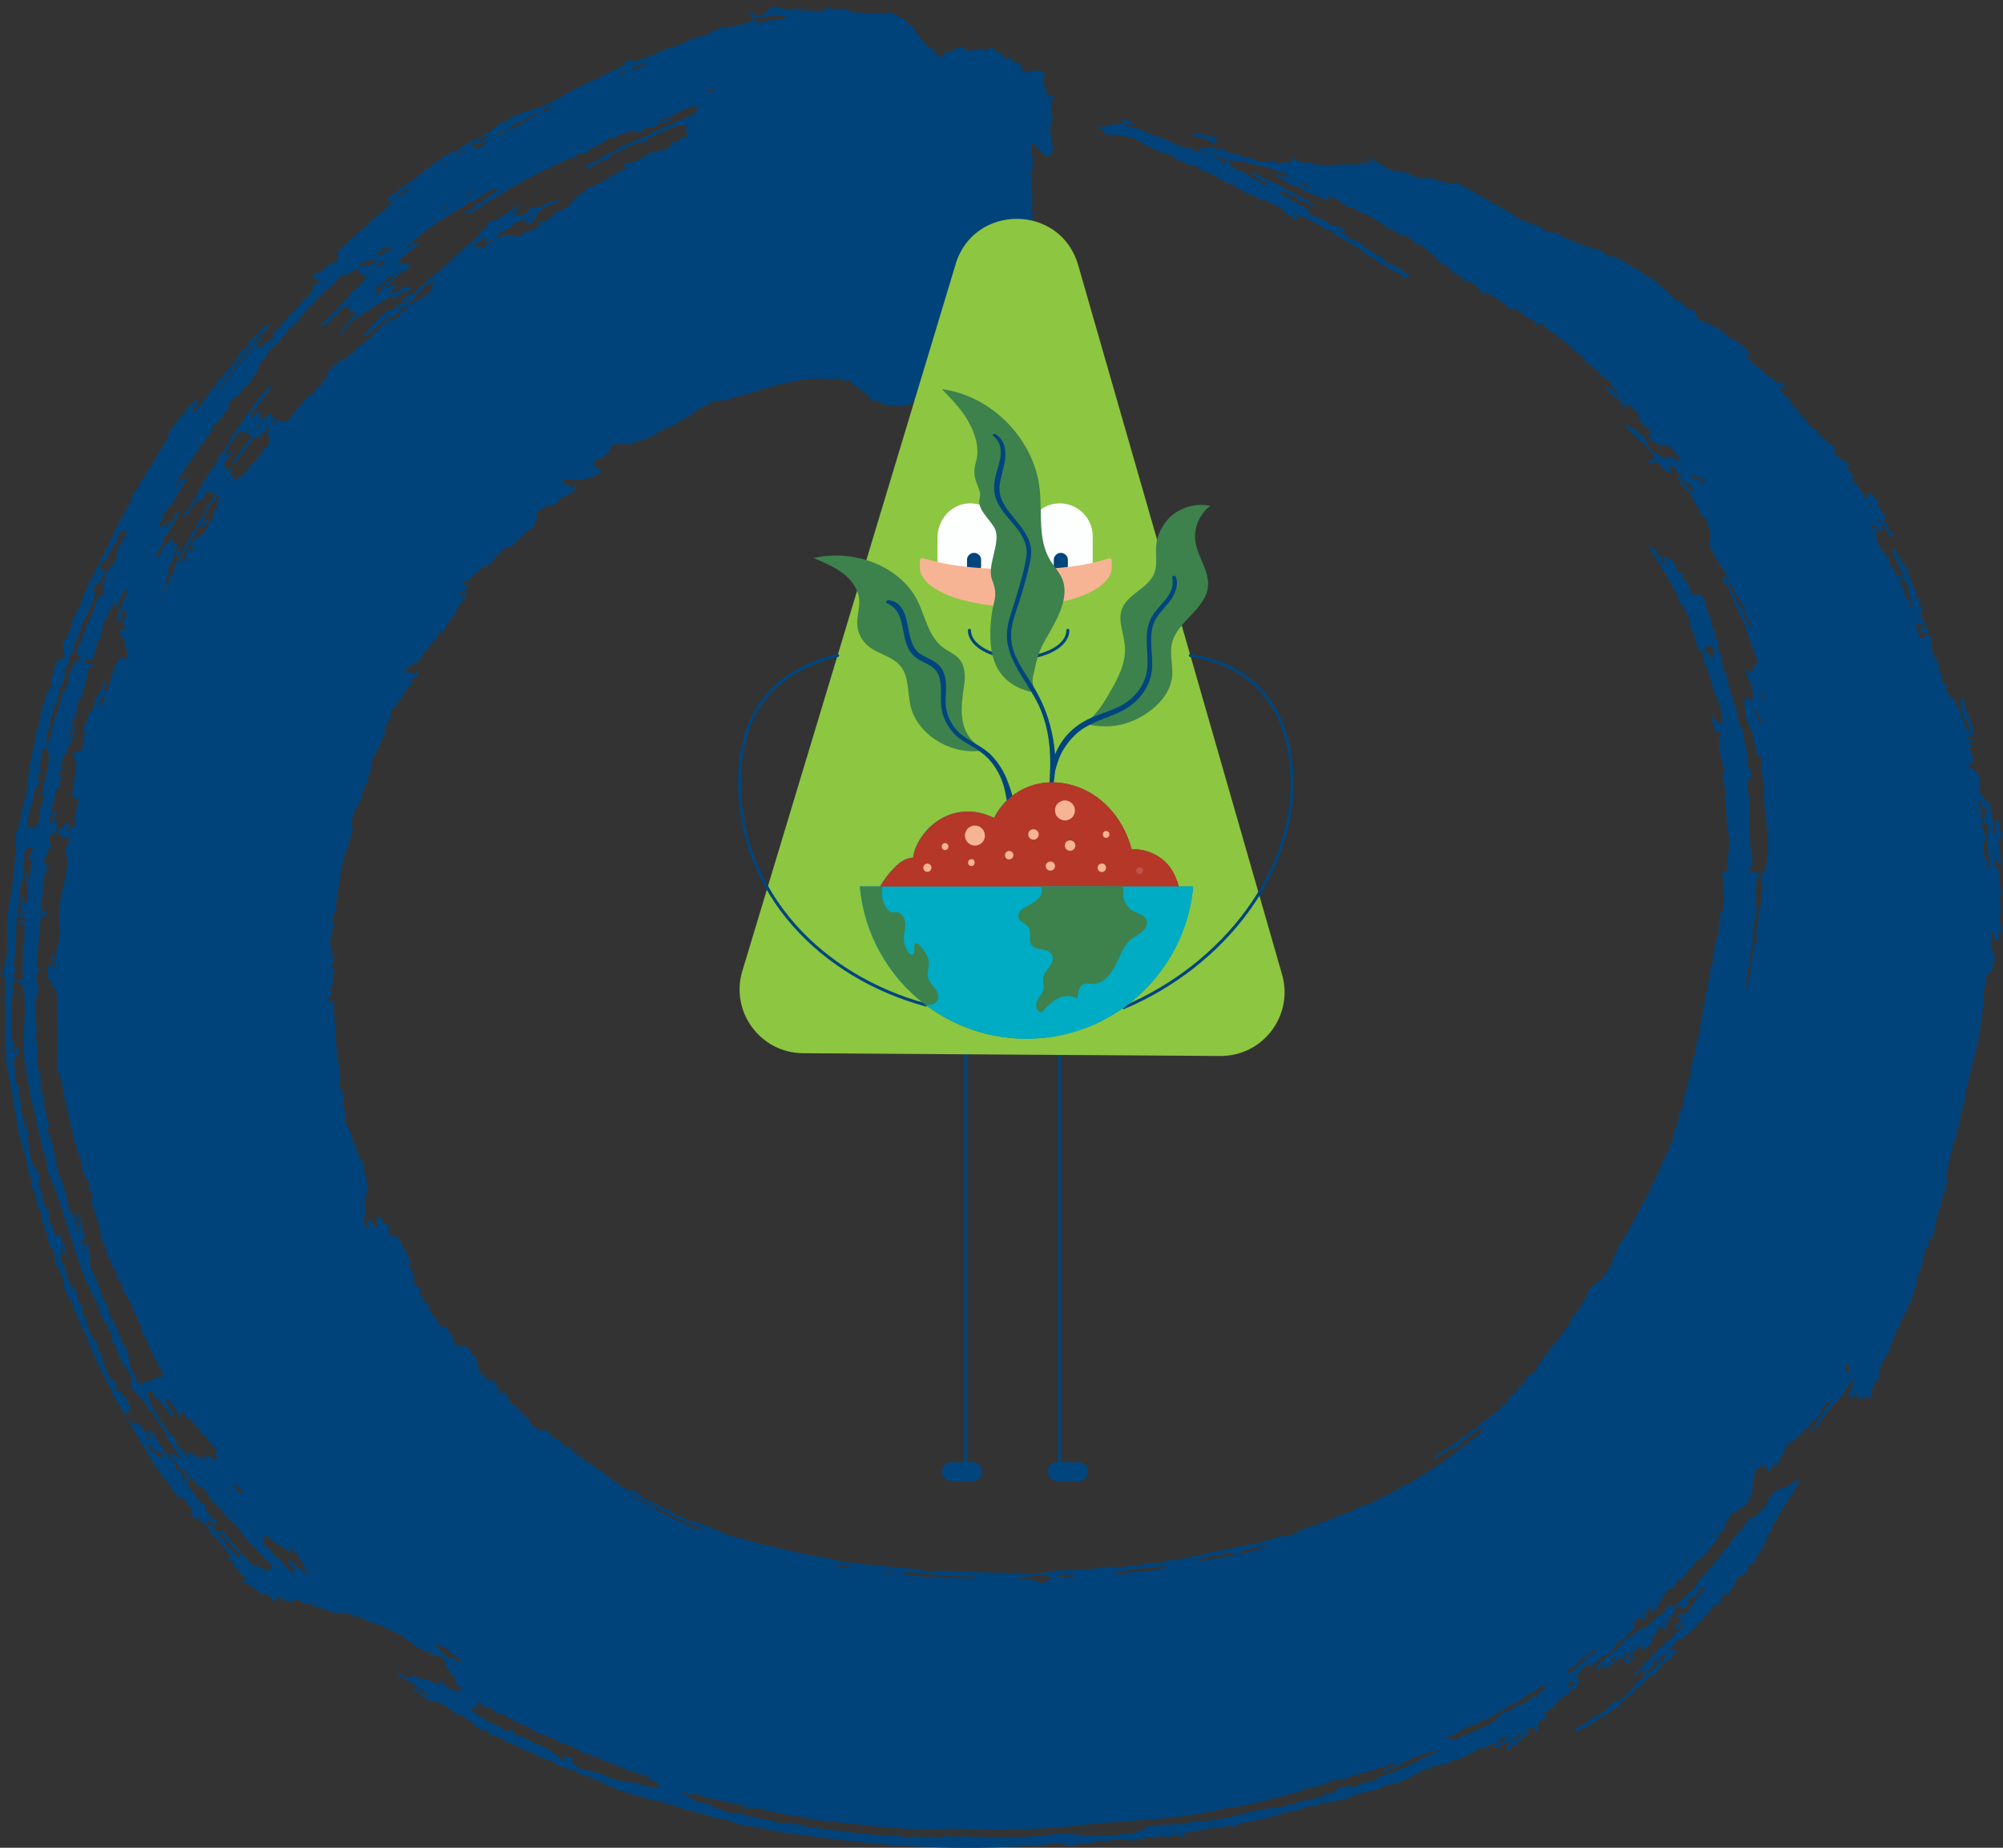 <?xml version="1.0" encoding="UTF-8"?>
<svg id="Layer_1" data-name="Layer 1" xmlns="http://www.w3.org/2000/svg" width="991.61" height="914.93" xmlns:xlink="http://www.w3.org/1999/xlink" viewBox="0 0 991.61 914.93">
  <rect x="0" y="0" width="991.61" height="914.93" fill="#333333" stroke="none"/>
  <defs>
    <style>
      .cls-1 {
        stroke-miterlimit: 10;
      }

      .cls-1, .cls-2 {
        stroke: #00457d;
        stroke-width: 1.5px;
      }

      .cls-1, .cls-2, .cls-3 {
        fill: none;
      }

      .cls-4 {
        fill: #00abc4;
      }

      .cls-5, .cls-6 {
        fill: #f7b495;
      }

      .cls-7 {
        fill: #8dc640;
      }

      .cls-7, .cls-8, .cls-9, .cls-6, .cls-10 {
        fill-rule: evenodd;
      }

      .cls-8 {
        fill: #fdffff;
      }

      .cls-9, .cls-11 {
        fill: #00457d;
      }

      .cls-2 {
        stroke-linecap: round;
        stroke-linejoin: round;
      }

      .cls-12 {
        fill: #c15446;
      }

      .cls-13 {
        clip-path: url(#clippath);
      }

      .cls-14 {
        fill: #b43727;
      }

      .cls-15 {
        fill: #3d814d;
      }

      .cls-10 {
        fill: #00437a;
      }
    </style>
    <clipPath id="clippath">
      <rect class="cls-3" x="364.39" y="108.38" width="277" height="625"/>
    </clipPath>
  </defs>
  <path class="cls-10" d="M206.66,331.94c.92,3.32-1.64,3.58-3.11,4.64,2.05,1.45-1.17,2.79-1.34,4.19-1.24-.2-.91,1.87-1.96,1.74,.17,1.5-1.06,1.89-1.16,3.21-2.58,.69-1.88,4.38-4.57,4.93-1.48,.8-1.06,3.76-1.2,5.64-.95-.31-.6,.69-.67,1.27-1.16-.4-1.67,1.2-1.32,2.4-1.35-.79-.36,3.41-.68,3.7-.67-.35-.79,.78-.65,1.28-.65-.34-.81,.75-.66,1.27-.79-.41-.74,1.43-.66,1.93-.78-.25-.41,.66-.5,1.12-.65-.34-.79,.77-.65,1.27-.67-.35-.8,.77-.67,1.29-.66-.35-.79,.78-.66,1.28-.66-.36-.8,.77-.67,1.29-2.02,.91-1.56,4.96-2.02,7.38-1.65-.06-.25,4.4-1.82,4.34,.47,2.42-1.73,2.63-1.35,4.97-.77-.42-.73,1.43-.67,1.92-1.06-.59-.57,2.15-.68,2.57-1.57,0-.99,1.97-1.32,3.04-.99-.47-1.47,1-1.15,1.93-1.42-.15-.72,3.15-1.97,3.03-.2,.32,.54,3.31-.68,2.56-.73,2.08,2.11,4.12,.6,4.36-.93,1.39-.38,3.15-.71,4.99-.8-.15-1.68,.05-1.29,1.12,1.52,.51-.48,1.67-.04,3.22-1.45-.33-.6,2.81-1.81,2.56-1.2,7.38-3.35,14.51-3.51,23-1.84-.87,.49,6.52-1.36,5.62l-.02,1.29c-.67,.39-1.59,1.03-.5,1.59-.96,.29-1.29,3.98,.43,3.39l-.02,1.29c-1.69-.92-1.04,2.95-1.16,3.69-1.99-1.16-.04,11.17-.79,11.27-1.24-.02-.43,.95,.65,.64,.42-7.59,2.34,3.03-.69,3.7,.16,1.01-.1,1.59,1.28,1.3-.12,.42,.94,2.77,.43,3.7-1.93-.22,1.23,6.49-1.83,5.12-.35,2.88,.81,2.51,1.24,4.38-2.52-1-2.92,5.95-.69,3.69,1.65-9,1.72,29.86,3.96,31.31,.34,2.59,.17,5.89,.56,8.22-2.04,.73,.29,4.66,1.23,5.01,.21,3.54-.2,9.03,1.64,10.98-2.71,4.75,3.18,7.61,3.06,13.23,2.52,3.27,2.39,9.51,5.98,11.51-1.25,3.94,1.57,6.6,1.14,11.13,.8-.09,1.1,2.44-.02,2.1-.13,.37,.41,2.55-.66,1.92,.22,1.65-.53,4.89-.71,5.95,2.28,1.36-.88,5.97-.09,8.22,.66,.28,.9,1.32,1.25,2.11,.91,.31,2.06-.57,.66-.63-.32-1.13-.67-1.85-.61-3.23,1.8-.52,1,.44,1.27,1.29,2.27-.53,2.16,1.12,2.55,2.45,1.52,.99,2.08-3.99,.55-4.5,3.06-1.77,3.35,1.42,4.47,2.8,3.1,.45,2,2.67,2.35,5.51,2.52,2.02,2.96-.94,4.96,2.16-.43,1.12,.68,1.5,1.26,1.78-.37,1.42,.9,1.14,.61,2.42,1.03-.17,.13,1,1.28,.82,.47,2.34,.97,4.81,2.98,5.84-.7,.69-.75,1.03-1.94,.94-.38,1.11,1.27,1.28,1.91,1.31-.24,.74-1.41,1.72-.02,1.93-.15,1.06,.34,1.69,1.27,1.79l-.06,4.99c1.28,.31,.88,2.42,3.04,1.97,.79,.96-1.06,5.01,1.24,4.38,.02,1.04,.04,2.61,1.26,2.59-.63,2.52,2.94,.11,2.39,2.45-.72-.67-.79,1.45-.67,1.77,.32,.42,1.58,.69,1.26,1.95,2.16,1.26,2.95,3.6,4.29,5.7,1.03,.72,1.06,3.03,2.1,.18,.75-.03,.23,.96,1.1,.66,.38,.56,.48,1.85,1.27,1.79,.02,.8,1.04,1.69,1.75,1.96,.25,.45-.6,3.07,.61,2.41,1.13,.77-.34,4,2.38,3.26,.14-1.67,2.13,1.4,2.74-.62,1.41,.67,1.81,2.56,3.68,3.11-.33,1.79,1.54,2.68,2.38,3.25,.47,1.98,.56,5.15,1.85,6.31-.33,1.54,1.3,2.26,2.39,2.45-.06,1.16,.58,2.18,1.9,1.95-.44,.75,.52,.52,.64,.66-.19,.84,.76,.95,.64,0,1.84-.69,.76,1.17,2.41,.66-.52,1.35,3.18,1.57,.13,1.77-2.1,4.21,3.07-2.01,1.08,3.88,2.25-1.76,1.74,1.22,3.39-.61,.89,.95,.93,3.24,2.21,3.73-.28,1.89,1.6,2.82,3.02,3.1-.06,.92,.07,1.65,1.28,1.3-.48,.73,.43,.45,.63,.66,.2,.21-.08,1.09,.65,.64-.4,1.52,1.1,1.43,1.9,1.95-.06,.71,.08,1.53,1.12,1.14-.48,.73,.43,.45,.63,.65,.21,.21-.09,1.11,.64,.66,.41,2.91,3.36,4.58,6.22,5.08-.22,.82,.88,.92,.64,0,3.07-.53,2.78,2.81,4.96,3.28,.44,1.46,3.34,1.28,3.67,3.1,1.45-.29,1.42,.99,1.9,1.95,1.4-.31,1.13,.94,2.4,.68,.05-1.35,.03-1.34,1.29-1.27-1.04,2.54,.84,2.96,2.53,4.38,1.31,5.35,3.22-3.71,3.02,3.58,3.13,.02,5.21,1.3,6.24,3.46,1.45,.21,4.47,1.32,4.31,3.12,1.84-.43,1.39,1.74,3.21,1.33-.29,.86,.54,.64,1.13,.65-.16,1.02,.53,1.42,.78,1.95,1.74-1.53,.65,.34,2.41,.51-.38,1.3,1.09,1.11,1.43,1.95,2.08-2.03,.6,1.94,2.72,1.33,.44,.12-.1-.77,.33-.63,.81,.92,4-.11,3.52,1.97,2.39-1.53,.35,.88,2.56,1.16,1.52,1.68,3.97,3.13,6.89,3.31-.29,.86,.54,.64,1.13,.65-.27,.71,.72,.77,1.29,.67-.35,1.27,1.27,.96,1.92,1.16-.28,.7,.75,.75,1.29,.66-.22,.79,.82,.99,.64,0,1.36-.79,1.02,.64,1.1,1.14,.79,.85,2.39,.8,2.55,2.15,2.65-.8,2.74,1.5,4.99,1.17-.36,1.26,1.64,.03,1.28,1.3,.35,.53,5.3,.2,4.97,1.35l1.29,.02c-.47,1.43,2.24-.14,1.76,1.32,1.07-.01,3.68,.43,3.7,1.33,1.84,.43,4.75,1.1,5.61,2.49,9.48,2.4,18.77,5.39,28.75,7.27,.8,1.27,5.03,1.06,6.91,1.38,.05,1.83,5.99,.17,6.25,1.84,1.19,.41,5.37,.17,5.62,1.36,2.27-.07,6.51,.22,7.39,1.38,16.39,2.59,34.24,3.04,48.1,5.57,7.68-1.45,13.31,1.08,21.43-.38,.49,1.62,15.83,.23,18.51,1.52,.05-.96,.74-.52,1.46-.64-.25,2.25,3.13-1.66,3.05,.69,5.73,.08,14.48-.65,16.94-1.72,7.42-.21,15.16-.25,20.47-1.04,1.21-1.19,12.58-1.19,12.57,.15,.52-1.68,6.07-1.82,8.73-1.65,3.1-1.62,9.38-1,13.23-1.78,.16-1.35,2.82,.13,2.92-1.26,.73-.28,.27,.59,.63,.66,.4,.02,.93-1.5,.96,.01,11.17-2.71,25.44-5.85,35.7-7.63,.15-1.1,.77-.59,.96,.01,.48,.16,.3-.36,.34-.64,1.82,1.16,3.73-2.33,4.68,.06,1.31-.95,2.98-2.54,5.99-1.86,1.18-2.2,6.1-2.13,9.37-2.3,.43-1.19,3.23-.57,3.24-1.9,.88-.91,3.3-.72,3.9-1.88,8.52-2.17,15.5-5.95,23.62-8.41,1.32-1.39,6.17-3.29,8.91-3.6,2.11-1.95,5.6-2.52,7.63-4.42,4.66-1.02,7.25-4.91,12.48-5.96,.49-.76,1.71-1.78,3.08-1.89,.52-.78,1.76-1.84,3.25-1.89,1.29-2.21,4.41-2.61,5.86-4.3,2.16-1.32,4.81-2.79,6.34-4.91,1.43,.12,2.54-.65,2.45-1.91,.82,0,1.66,.05,1.3-1.1,.58-.06,1.57,.31,1.3-.64,1.02,.05,1.59-.39,1.78-1.27,.57-.49,1.94-.33,1.95-1.25,1.11,.2,1.28-1.1,1.32-1.92l2.42,.03c-.91-2.43,.73-1.38,1.79-1.74,.85-.81,.8-2.37,2.13-2.56,1.12-3.09-.04-2.74-1.27-.66-.99-.02-1.82,.32-1.95,1.26-1.84-.48-1.26,1.46-2.92,1.26-.78,1.16-1.65,2.01-3.41,2.37-.23,.42,.48,2.75-.99,1.93,.07,.68-.89,.34-.82,1.27-2.32,1.1-5.82,1.09-6.98,3.62-2.19-.05-3.66,.68-3.89,2.54-1.04-.27-1.95-2.34,.02-1.94,.36-.48,.57-1.55,1.78-1.26,.83-1.54,4.13-1.1,4.55-3.64,1.71,.03,2.74-.82,3.25-1.89,1.36,.29,2.13-.89,2.44-1.76,.88-.03,1.67,.01,1.29-1.27,1.17,.21,1.71-.44,1.96-1.27,2.26,.04,7.87-6.86,9.9-6.8,2.12-2.75,5.52-3.6,7.16-6.67,1.48,.38,.59-2.01,2.43-1.27,.29-1.55,.92-3.11,2.46-3.68,1.09-1.02,1.81-2.59,3.25-3.18-.69-2.29,1.16-2.06,2.45-2.37,.9-.75,.17-3.65,1.97-3.19-.34-1.6,1.34-1.56,2.44-1.75,.88-1.9,2.56-2.68,2.64-5.13,1.96-.54,2.22-2.98,3.27-4.3,1.69-.45,2.35-1.59,2.46-3.67,4.28-2.47,6.06-8.16,9.63-11.17-.11-.54,.69-2.86,1.32-2.56-.45-1.15,.09-2.09,1.15-1.76,.04-2.42,2.77-2.39,2.64-4.96,2.12-.47,1.49-3.93,3.76-4.3-.87-2.84,1.59-2.97,1.34-5.13,2.51-.62,3.07-3.29,5.53-3.65,1.29-1.31,1.65-3.52,3.28-4.31,.55-1.36,1.1-3.18,2.62-3.68-1.02-3.27,1.76-3.66,1.36-6.27,1.03-.08,1.25-1.48,1.16-2.57,1.12,.12,1.21-.97,1.32-1.76,1.66,.41-.21-2.11,1.95-1.26-.96-1.9,1.28-1.67,.68-3.21,1.12,.18,1.11-.99,1.14-1.75,.71,.32,.77-.75,.67-1.29,.71,.32,.75-.76,.66-1.28,.71,.32,.77-.75,.67-1.29,.61,.25,.8-.57,.66-1.13,1.28,.38-.01-1.67,1.31-1.27,0-.59,.6-2.84,1.33-2.55,.05-1.72,1.1-1.89,1.17-3.7,1.41,.28,.33-2.22,1.95-1.9v-1.13c1.3,.38,0-1.68,1.32-1.28,0-.44-.19-1.73,.66-1.28,.99-.6-.35-3.29,1.17-3.05-.12-.51,.73-2.93,1.32-2.57,.1-1.79,1.6-2.18,1.34-4.33,1.95-.08,.98-3.29,2.46-3.68-.61-2.33,1.59-2.51,1.33-4.5,1.33,.11,.82-3.05,1.98-3.03,.16-1.09,1.11-4.85,1.99-4.96,1.05-1.02-.48-4.32,1.19-4.33l.02-1.29c1.08,.59,.56-2.15,.68-2.57,1.42,.47-.13-2.23,1.3-1.75-.64-2.97,1.32-4.64,1.38-6.91,1.6-.29,.65-4.23,1.2-5.63,1.02,.55,.59-1.97,.67-2.41,1.07,.59,.54-2.16,.66-2.58,1.07,.59,.57-2.14,.68-2.56,1.52-.69,1.01-4.79,1.36-6.75,1.25,.71,.46-2.86,.69-3.21,1.02,.56,.58-1.99,.66-2.41,1.53-.5,.74-4.62,1.21-6.26,1.24,.71,.44-2.88,.68-3.22,1.66-.17,1.03-3.38,1.35-4.97,.83-4.96,2.41-11.35,2.79-16.88,1.78-.1,.03-5.42,1.83-5.46,.16-2.37,.09-7.13,1.39-8.21,.69-4.17,.73-10.92,2.75-13.66,.26-4.95,.88-7.33,1.28-11.91,2.28,1.87,1.74-18.3,.86-18.18-1.03-2.28,1.52-1.81,2.6-2.39-.75-4.68,1.36-11.57,.85-16.09-1.4-7.52-1.58-12.11-1.7-19.52-1.99-.21,1.57-1.85-.62-2.1,1.61-2.85-2.73-9.85,.15-11.75-1.46-5.32-4.57-14-1.54-19.51-3.76,2.16-3.99-4.6-5.53-7.16,.53-1.02,2.11,.34,1.75,1.3,1.66,.25,2.22,1.69,4.33,1.51-.29-6.35-2.22-11.92-4.79-16.33-1.01-5.26-2.63-10.23-4.81-14.39-.12-1.96,.13-5.54-2.36-5.03,.32-1.33-.72-2.77-1.24-3.23-.7-2.32-.47-6.17-2.48-6.96,.45-1.85-1.6-2.36,.04-3.38-.91-.21-.53-1.23-.63-2.09-2.14-3.1-2.57-6.39-5.37-8.27-.11-4.86-3.52-6.38-4.39-10.53-1.66-.42-1.2-2.94-2.37-3.42,.04-1.22-1.99-1.02-1.24-2.92-.31-.46-1.58-.68-1.27-1.96-1.11-.87-2.71-3.08-3.01-5.02-1.17-.86-2.53-2-2.52-3.9,.69-.03,1.8,.11,1.26,1.31,1.35-.15,2.55,.71,3.05,1.33,.08,.46-.42,2.21,.62,1.79,.84,.68,1.32,1.53,1.26,3.07,.6,.48,2.52,.33,1.93-.95-1.78,.1-.35-2.17,.67-1.43,.15,.98,1.18,1.51,2.39,1.32,1.04,1.93,2.45,3.24,2.51,6.14,1.17-.04,2.31,2.52,2.58,.19,1.11-.12,.43,2.11-.19,1.93,.21,.54,.88,.7,.63,1.62,.11,.36,.9,.08,1.28,.17-.13,.67-.09,1.55,.63,1.3,.84,1.51,1.82,3.26,1.71,5.65,.26,.2,2.64-.46,1.93,.68,1.47,.48,2.24-1.01,3.7-.61-.43,1.45,.41,2.17,1.27,2.43,1.03,3.14,1.28,7.13,3.1,9.55,.78,1.78,0,5.2,2.35,5.66-.9,2.82,.46,5.56,1.86,6.14-.21,.53,.35,1.66-.66,1.28l-.03,2.42c1.84,1.91,2.27,5.43,2.46,8.73,1.35,2.18,2.36,4.9,2.32,8.23,1.71,1.99,1.47,6.06,2.96,8.26,.89,1.45,.42,4.16,1.88,5.02,.22,.38-.74,4.37,.6,3.7-.41,3.77,2.54,4.41,2.49,7.62-.76,1.49,1.86,6.1,1.66,9.19,1.26,.71,.14,2.1-.04,3.24,.69,.09,1.05,1.53-.02,1.6,.96,.79,.29,3.49,1.88,3.57-.24,1.73,.86,2.06,.61,3.7-1.86-.39-2.09,4.73-2.01,6.74,2.59,6.24-.72,18.79,1.61,25.8-1.11,4.44,2.41,7.94-.12,10.31,.79,.36,.54,.69,.62,1.62-4.83,2.04,2.58,3.32,4.3,3.91,.27,.76-1.63,.85-1.31,1.75-1.19-1.08-1.41,16.65-.18,15.63-.77,3.48-3.01,12.31-2.17,18.18-.25,.29-2.24,2.75-.52,3.21-.44,1.02-2.04,3.77-1.36,6.1,1.64-.74,1.45-3.59,1.84-5.61,1.17-.04,.34-.59,.01-.98,1.03,.07,.61-3.18,.7-4.01,1.27,.05,1.4-1.71,1.33-2.87-.75-.11-.99-.91,.01-.81-1.77-2.74,2.08-8.12,.12-9.5,2.02-2.77,1.83-9.08,2.11-13.67,1.61,.74-1.75-8.49,1.23-8.2,3.79-9.36,1.16-24.3-.06-35.6,1.1-5.58-2.86-21.06-1.05-19.99,.22-2.27-1.12-1.92-2.54-2.61-.32-1.6,.14-4.29-1.06-5.02-.24-5.35-2.93-9.23-4.34-13.74-.68-1.34,.73-4.5-1.08-4.84,1.11-1.04-.46-3.86,1.02-4.01-.49-.74,1.7-.72,2.09-.63-.55,1.19,.41,1.44,1.28,1.3-.21-1.31,.62-1.96,.68-2.89-1.87,.24,.55-3.13-1.25-2.76,.39-4.25-3.57-7.13-2.77-10.66,.82-.05-.27,1.75,.94,1.3-.72,1.08,.81,1.98,.64,.65,2.18-.98,1.87,1,1.96-2.56,1.53-.49,2.19-1.23,2.46-2.86-.52-.48-1.22-1.5-1.1-2.6-1.29-.38-.29-3.81-1.9-3.89-.08-1.85-.95-3.97-1.86-5.03-.62-3.43-1.68-7.26-3.58-9.37-.55-3.1-1.9-5.97-3.62-7.61,.22-3.13-2.03-4.01-1.85-6.95,1.32-.07,.88,2.02,1.91,1.95,.8,2.91,2.09,5.73,4.26,7.46,.76,3.81,1.87,7.47,4.07,9.57,.56-3.03-2.33-4.52-2.33-7.44-.91-1.11-1.33-2.85-1.71-4.38-.78-.53-1.88-1.78-1.89-3.25-2.58-1.22-2.49-6.28-4.75-7.62,.15,.44,.48,2.5,.44,3.71-1.65-.2-1.03-2.35-2.55-2.45-1.33-4.44-1.98-5.78,1.79-1.91,.96-.91-.55-1.75-1.11-1.96-.09-1.52-.86-3-1.72-3.72-1.36-1.29-1.4-3.75-3.17-4.39,.25-1.34-.7-2.3-1.26-2.6-.22-.59-.31-1.89-1.11-1.77,.08-.66-.19-.48-.63-.83,0-.63,1.41-1.01,.01-1.13l.03-2.4c-1.04,.18-.43-.76-.64-1.3,1.45,.34-.04-2.22,1.31-2.08-1.38-.19,.27-2.63-1.27-2.43-.32-3.74-1.51-6.77-4.25-8.11-.63-4.17-2.02-2.91-3.76-8.27-1.7,.39-.39-2.05-1.76-1.79,.11-1.61-2.36-1.16-1.89-3.08-2.02-1.13-2.96-3.49-4.29-4.89,.81-.95,2.58,.22,2.39,1.65,1.65-.43,1.53,1.35,1.9,2.29,1.44,.69,1.76,2.76,3.67,2.78,.09-1.66-.54-3.29-2.39-3.09,.45-2.04-2.43-2.04-3.16-3.26,.19-2.16-1.28-2.9-3.03-3.11l.03-2.4c-.24-.47-1.71,.29-1.29-.82-2.46-.77-.82,2.8-1.33,3.85-2.08,.26-1.54-2.33-3.68-1.98,.25-1.17-.46-1.7-1.26-1.95,.48-1.77-1.83-.55-1.74-1.8-.83-.3-4.46,2.02-4.34-.7,10.09,.29-7.78-12.33-8.68-14.6-.69-.54-4.37-3-1.25-3.09,.68,1.17,1.94,2.17,3.85,1.99,.92,1.85,2.85,3.52,4.93,4.41,.29,1.84,.74,3.53,1.7,4.84,1.07,.99,2.48,1.92,3.18,3.27,1.62-.13,2.5,.89,3.05,1.97,.2-.24,5.18,.79,4.36-.6,2.54-.32,1.94,3.34,4.49,1.34,.3-2.04-1.86-2.56-2.53-3.73,.29-1.27-1.87-.83-1.27-2.43-.21-.43-1.52,.23-1.11-.83-1.32-.44-1.76,1.62-1.93-.02-1.22,.58-.11-.83-.96-.65-.61,1.04-3.34,.86-3.38-.69-2.03-.26-3.76-.28-3.18-2.95-3.13-1.64-1.75-2.86,.48-.79,.93-2.13-1.56-3.08-2.85-3.75,.27-1.17-1.13-1.23-1.91-1.31,.14-1-.39-1.87-1.26-1.95-.28-2.93-.9-5.68-3.64-6.15-.47-1.05-.52-2.35-2.4-1.97-.59,.89,.26,1.47-1.3,1.28-1.4-1.8-2.94-4.44-5.57-5.06,.56-2.15-2.42-.88-1.89-3.08-1.69,0-2.35-1.46-.94-2.12,1.24,.77,2.23,1.82,3.52,2.63,.08,.99,1.86,3.44,1.77,.83-2.85-1.77-2.93-5.77-6.2-7.16,.18-1.79-2.21-1.11-3.03-1.81,.25-1.72-1.18-2.48-2.56-2.6,.39-1.99-2.09-1.48-2.39-3.1-2.41,.31-1.83-2.96-3.66-3.27,.42-1.71-2.76-.17-1.91-2.45-1.03,.19-1.83-.5-1.92-1.15-1.96-.86-4.01-4.68-6.23-4.59,.05-1.61-1.7-1.21-2.39-1.96-.26-1.25-1.22-1.88-2.56-1.96,.26-.67-.58-.76-1.13-.65-.37-.83-.99-1.49-1.9-1.81,.08-1.24-1.92-.94-1.9-1.95-1.41,.15-2.68-.41-2.6,1.26-.41-.24-1.94-1.3-.47-1.3,.43-2.13-2.9-1.64-3.17-3.09-2.14,.18-3.13-.96-3.68-2.62-1.56,.65-4.13-4.44-4.34-1.51,1.73,1.68-.85,.13-1.95,.14-2.11-3.97-7.12-4.98-9.88-8.18-1.42,.35-1.13-.93-2.41-.67,.15,.64,2.35,2.38-.02,1.93-.45-1.15-1.49-2.02-2.56-2.6-.44-1.04-.4-2.12-1.91-1.96,.21-.91-.68-1.5-1.77-1.14-.72-1.73-1.54-1.03-3.21-.68,.07-1.29-1.57-.84-1.1-2.43-1.92-.01-2.39-2.05-4.49-1.99,.04-1.6-1.66-1.19-2.39-1.96,.3-.93-.57-1.17-.61-1.95-2.84,.57-3.07-1.91-4.98-2.47-1.64-3.41-5.79-4.36-7.48-7.68-2,.64-1.78-1.47-2.74-.03-.41-.03-.99-1.62-1.6-1.3,.4-1.57-1.8-1.47-1.9-2.44-1.8-.4-2.9-1.38-4.98-1.35,.18-1.42-2.58-.64-2.38-1.96-1.02-.23-3.82-.81-3.85-1.83-1.09-.3-2.17-.82-2.39-1.96-1.61,.26-1.9-1.18-3.21-1.33,.18-1.18-.97-1.1-1.75-1.15,.37-.74-.79-.73-1.28-.66,.37-.74-.78-.76-1.29-.67,.41-.81-1.27-.71-1.76-.66,.37-.73-.79-.74-1.28-.66,.47-.89-1.44-.68-1.92-.68-.29-1.84-2.52-1.89-4.33-1.98-1.65-.83-2.8-2.86-4.95-3.13,.37-.73-.81-.74-1.28-.66,.37-.73-.79-.74-1.28-.66,.05-1.44-1.93-1.07-3.04-1.32-.1,.63,1.18,1.1,1.27,1.62-1.52,1.64-2.7-1-4.34-.36,.38-1.25-1.66-.04-1.28-1.3-.47-.12-1.52,.31-1.29-.51-.36-.13-2.55,.41-1.92-.66-1.62,.3-2.03-1.04-3.7-.69,.16-1.24-2.03-.95-1.9-1.95-2.65-1.73-7.13-1.58-8.65-4.45-1.42-.56-3.63-.17-3.02-2.62,.9-.2,1.69,.54,1.76,1.32l3.86,.05c-.67-2.11-3.36-2.12-5.6-2.48,.38-1.25-1.67-.03-1.27-1.29-.38-.12-2.57,.42-1.93-.68-5.12-.53-9.93-1.95-14.29-3.23-1.55,.79-3.98-.54-4.99,.41,.3-.75-.35-1.54-1.27-1.15-.23,.99,.18,1.04,.63,1.3-.66,.85-.71,1.37,.63,1.79-.42,1.11,.69,.44,1.13,.65-.46,1.35,.84,.31,1.27,.66,.02,1.2,2.02,1.17,3.22,1.32,.03,1.34,2.4,.98,2.39,2.45,1.78-.14,2.04,1.49,3.84,1.34-.42,1.13,.68,.46,1.12,.67-.48,1.32,.88,.31,1.28,.66-.43,1.41,1.71-.1,1.28,1.3,3.65,1.42,2.67-1.14,.02-1.29,.38-1.27-1.67,0-1.28-1.3-1.81,.59-1.36-1.76-3.04-1.32,.36-1.02-1.03-.41-1.28-.82-.08-.97,2.89-.73,2.41,.19,3.07-.71,2.6,3.13,6.25,2.01-.97,3.1,2.24-.13,1.91,1.95,1.08-.23,2.14,.72,2.4,1.15,.53,.09,1.5-.41,1.29,.67,1.9-.15,3.33,1.63,4.32,2.63,1.26-.02,3.07,.36,3.21,1.32,1.37-.16,2.76,.71,3.03,1.81,.38,.24,1.77-.38,1.28,.66,2.7-.41,2.43,2.32,4.97,2.15-.95,2.04-.92,.3-2.43,.46,.42-1.96-2.88,.6-1.91-1.96-2.05,0-2.36,1.14-3.71-.05,.3-2.56-2.75-2.17-4.49-2.63,.02-1.18-2.01-.29-1.75-1.8-.18,.27-3.91-.67-3.22,.45,1.02,.14,2.28,.94,2.55,1.96,1.89,.11,2.49-.15,3.04,1.96,1.42,0,3.48,.74,3.85,1.98,.95,.29,2.37-.07,2.4,1.16,1.16,.02,2.09,.47,1.91,1.79,1.1,.18,2.19,.89,1.26,1.95,2.84,.57,4.67,1.99,7.37,2.68,1.88,1.92,4.77,3.63,8.82,3.33,0,3.01,2.41,1.12,1.08,4.2,2.89,1.64,5.53,3.02,8.82,3.98-.23,1.31,.63,1.99,1.75,1.96-.55,1.28,.91,.33,1.27,.66,.21,.49,.86,1.72,1.92,1.32-.18,.9,1.61,.51,1.75,1.15,.2,1.11,1.18,1.48,2.57,1.32,.2,1.57,2.88,1.09,2.53,3.1,1.07,.67,3.54,.33,3.69,1.98,3.8-.44,3.94,3.01,6.89,3.31-.33,1.08,.71,.2,1.12,.5,.13,1.25-.42,1.66-.81,.64-.63,.1-.95,1.81-2.27,1.27-.4-1.47-2.33-2.05-3.19-3.1-.78,0-1.29,1.87-1.13-.01-1.15-1.16-3.37-.79-3.84-2.62-1.74,.43-2.4-.96-3.03-1.81-1.38-.63-3.19-1.05-3.68-2.62-.84-.04-4.41-1.47-4.31-2.47-5.78-4.16-12.55-7.01-18.06-11.5-1.72,.09-3.14-.95-3.69-1.98-.98,.21-1.87-.48-1.92-1.32-.38-.12-2.55,.41-1.92-.68l-1.29-.02c.35-1.18-1.47-.08-1.11-1.29-.77-.46-2.66,0-2.56-1.16-2.65,.94-2.89-1.7-4.98-1.35-.3,.21,3.73,2.37,2.06,2.44-.48,1.94-2.24-1.94-4.49-1.18-1.28-1.72-2.69-4.08-5.1-4.58-.92-1.67-4.48-.88-4.97-3.13-2.24-.15-5.96-1.09-6.72-2.65-1.78-.21-3.94-.54-4.48-1.83-1.26-.21-6.17-2.84-6.09-3.77-2.82,.32-3.85-1.87-6.25-2.01-.04-1.64-3.07-1.35-3.19-2.62-3.17-1.24-6.96-1.61-8.65-4.45-4.43,.92-5.68-2.5-9.31-2.53,.24-1.51-2.17-.27-1.9-1.95-1.3-.39-2.52-.8-3.03-1.98-2.79,1.55-4.31-1.67-6.27-1.21,.41-.72-.82-.74-1.28-.66,.41-.72-.82-.74-1.28-.66,.42-.72-.82-.77-1.29-.67,.49-.78-1.31-.72-1.76-.66,.16-1.16-1.46-.8-1.27-1.96-1.27,.42-2.69-.59-3.05-1.17-4.72-.48-8.4-2.83-13.19-1.44,.48-.73-1.46-.8-1.93-.68l.02-1.77c-.21-.43-1.54,.22-1.11-.83-.44,0-1.73,.21-1.28-.66-6.62-.96,5.5,.35,5.66-1.7,1.12,.45,8.21-.03,5.66-1.23,.39-.9-.7-.37-.64-.98-.02-.77,1.71-.36,1.29,.33,1.67-.29,2.42,.68,3.7,.69-.43,1.15,.84,.43,1.28,.66,.32,.96-.66,1.97-.66,.64-2.36,1.59-5.16-2.74-3.23,1.24,1.8-.91,4.06,1.91,5.31,.07,.16,1.87,1.51,.8,2.9,1.17-.33,1.65,5.11,2.17,4.95,3.29,5.79-.21,10.98,5.56,18.14,5.86-.69,1.22,2.7,.46,3.05,.68-.72,2.37,1.6,.51,2.41,1.16-1.61-4.5,8.82,1.28,5.86-4.94-1.72-.35-2.39-1.26-4.5-1.18,.07-1.65-3.58-1.19-4.99-1.34-.27-1.34,1.1-2.32,2.6-1.9-.62,1.37,2.03,.35,2.41,.67,.15,1.43,2.97,1.01,4.33,1.34,.43-1.74,.94,.84,2.57,.03-.05,1.78,.12,2.72-1.32,3.05-.87,4.96,1.38,2.66,3.83,2.63,.87,1.65,3.7,2.48,6.09,2.48-.64,1.32,2.18,.38,2.56,.68,.46,.6,3.24,1.73,4.98,1.35,2.96,2.3,8.13,2.09,12.55,2.08,.66,.47,2.21,1.27,3.52,1.17,.85-1.85,7.17,.57,4.55-3,1.38,.45,2.95-.12,2.56,1.96,.18,.26,3.05-.52,2.41,.51,.17,.43,6.66-.83,5.63,.72,6.84,.95,16.38-.38,20.94,.26,.51-.63,.6-.68,1.62-.63-.47,1.12,.7,.45,1.1,.66,.28-2.32,2.11-.91,4.53-1.07,.25-.67-.45-2.33,.36-2.58,1.07,.07-.62,2.76,1.43,1.95,.17-1.01,1.92-.66,1.92,.51,1.61,.6,2.6,1.85,4.49,1.99-.5,2.29,3.29,.28,3.04,1.99,3.45,.74,8.89,.6,10.59,3.19,1.9-.78,3.8,1.67,6.11,.71-.11-.67,2.45-1.17,2.11,.03,.33,.25,2.39-.48,1.76,.67,.3,.27,2.59-.52,1.92,.67l3.7,.04c-.47,1.47,1.73-.11,1.28,1.3,2.59,.55,4.26-1.25,6.29,.08-.59,1.32,.96,.31,1.28,.65-.51,1.11,.74,.46,1.12,.67,.66,.79,1.73,1.89,3.19,1.8-.59,1.32,.96,.32,1.28,.66-.51,1.11,.75,.47,1.12,.67-.6,1.31,.96,.31,1.27,.66-.61,1.33,.96,.32,1.29,.67,.13,1.27,2.03,1.47,3.04,1.8,.03,1.87,3.18,.75,3.2,2.62,.36,.14,1.77-.3,1.27,.65,.4,.1,1.56-.22,1.12,.67,.83,.1,1.83,.25,1.92,1.15,.36,.14,1.78-.3,1.28,.66,.38,.13,1.77-.3,1.27,.67,.38,.1,1.56-.23,1.13,.65,.9-.02,1.93,.34,1.92,1.32,.89-.03,1.91,.36,1.91,1.31,.38,.1,1.56-.23,1.12,.66,.48,.12,1.52-.32,1.29,.5,.29,.27,2.61-.51,1.92,.67,.3,.25,2.42-.48,1.77,.66,.3,.26,2.61-.51,1.92,.68,1.25-.01,3.09,.34,3.21,1.33,.93-.19,1.69,.54,1.76,1.32,2.75,.97,4.61,1.03,7.55,1.21-.61,2.19,1.66,1.84,3.05,1.97-.33,1.37,2.85,.63,2.55,1.96,2.37-.65,2.32,2.06,4.98,1.19-.49,1.46,1.74-.11,1.27,1.31,1.6-.29,2.03,1.01,3.68,.69-.24,.93,2.17,1.01,2.1,.02,.86-.48-.06,.36,.32,.66,.36,.27,.98-.12,.65,.64,1.62,.13,2.74,.67,3.84,1.35-.32,1.42,2.05,.55,1.74,1.79,1.26,1.02,3.13-2.15,2.57,.68,3.06,.1,4.58,1.71,6.89,2.67,.17,2.11,3.42,1.07,3.68,3.11,4.16-.22,4.13,4.36,8.65,3.81,.04,1.65,1.21,2.88,3.19,2.61,.42,2.74,3.28,3.4,4.92,5.06,.27,2.33,3.72,2,3.66,4.39,1.85,.88,1.34-3.6,1.94-.79-.12,.44,.76-.1,.65,.33,.33,.84-.83,.14-.66,.8,.69,.2,.63,1.38,1.77,1,.69,.67,.94,2.3,2.55,1.96,.1,.49,1.63,2.08,1.93,.66,2.63-.75-.44,4.01,2.38,3.09-.09,2.75,3.53,3,5.58,3.78,.08,.92,1.94,.7,1.92,1.96,1.51,.14,1.75-1.22,3.06,.04-.56,1.88,1.26,1.96,2.53,1.97-.9,1.64,.79,.89,1.28,1.15-.7,1.3,.76,.86,.46,1.94,1.99,0,3.21,1.04,4.99,1.35-.34,1.9,1.62,1.72,2.54,2.43,1.18,1.45,7.14,7.55,.76,3.88,1.77,3.03,6.5,7.01,9.72,9.47-.76,1.21,1.07,.39,1.26,.65,.4,.82,.82,1.64,1.27,2.43,1.85,.33,.56-1.99,2.43-.46-.96,2.46,2.78,3.95,2.71,1.82,.88,.04,1.29,1.41,1.6,1.95,.75-.08,1.77,.14,1.26,1.31-1.7,.17-2.45-.21-2.43,1.57,2.29-.31,1.18,4.52,3.36,2.15,1.14,2.35,2.12,5.06,4.6,6.33-.47,.71,.43,.45,.64,.65,.2,.22-.08,1.11,.64,.66-.16,.7-.02,1.31,.63,1.14,.16,.13-.21,1.05,.63,.65,.23,1.02,.51,2.75,1.43,1.31,.2,2.09,2.26,2.17,2.2,4.37,.59,0,1.85-.02,1.28,1.15,1.37-.03,1.38,1.31,3.05,.83-.27,1.67,.73,2.68,1.89,3.08,.93,1.47,2.28,2.29,3.68,3.28,.33,1.02,2.22,.53,1.9,2.27,1.2,.73,1.79-1.78,1.75,.83-.86-.18-2.84,.3-1.13,.63-.19,2.08,1.06,2.47,2.38,3.1,.71,1.66,2.33,2.23,4.32,2.63-.81,1.18,1.1,.43,1.29,.67,.27,2.67-2.15,.02-1.97,2.23,.87,.14,.73,1.2,1.93,.83-1.41,2.45,1.59,1.7,1.24,3.07,2,.22-.87,1.14-.04,2.42,1.17,.11,.79,2.34,2.4,2.13,1.53,2.03,4.09,7.36,4.42,6.99,1.42,1.61,.08-2.91,1.32-3.21,.76-.3,.33,.52,.48,.64,.95-.42,.31,.95,1.29,.67,1.87,3.12,2.95,.76,2.99,6.15,1.56,.87,1.73,2.94,3.17,3.91,.6,1.55-2.27,3.53,.6,3.23,.25,1.97,.71,3.68,2.36,4.38-.14,1.84,.64,1.94,1.26,2.74-1.78,1.47-2.46-.58-2.4-1.96-.83-.79-2.3-1.31-1.89-3.25-2.53-.99-.68,1.85-1.33,3.04-2.98,.56-1.4-4.12-4.95-3.29,.36-1.85-2.27-1.25-.65-.64,.77,1.38,1.88,2.51,3.18,3.25,.55,1.45-2.63,2.02-.66,2.41,.84,1.95,.96,5.64,2.98,6.31-.13,2.12,2.3,1.81,1.88,4.21,.71,.15,2.93,1.27,1.25,2.27,.58,.85,1.3,1.31,1.1,2.75,.12,.36,.9,.08,1.29,.17-.08,.62-.14,1.6,.62,1.3,.44,.82,.28,2.96,1.91,2.6,.71,1.69,1.25,6.65,2.97,6.8-.08,2.51,.52,5.02,2.51,5.67-.08,1.52,.73,3.27,1.56,3.87,.75-3.17-2.48-5.37-1.49-9.35-.06-.35-.97,.06-.65-.64-.22-.26-1.1,.22-.64-.34,.35-.45,.85-.51,.65-1.44-.63-.74-1.64-1.77-3.2-1.49-.06-.57,.32-1.58-.63-1.3-1.03-1.52,1.54-1.19,1.77-.62,.27-.24,.34-1.46-.46-1.13-.17-.13,.18-1.06-.64-.65-.82-2.63-2.25-5.81-3.61-8.27,0-.57,.24-1.4-.63-1.14-.05-.68,.1-1.46-.62-1.46,.46-.88,.8-1.15,1.95-1.11,.56,1.28,.29,2.97,1.89,3.09,.57,.79-.19,2.62,1.1,2.58-.16,1.43,.94,1.48,1.91,1.95,.36,1.22-1.07,1.08-.66,2.41,.87,.24,.61-.67,.66-1.28,1.7-.04-.28,2.54,1.92,2.12-.09,.38-1.59,1.74-.02,1.77,.51,3.2,1.95,6.53,3.59,8.74-1.8,4.05,.58,2.05,3.03,3.43-3.9,.71-1.02,3.16-.06,4.51-3.14,1.96,1.85,6.21,1.17,9.51,.82,.83,2.22,.51,1.91,2.12-1.38-.28-1.21,.83-2.58,.44-.11-2.34-1.12-.24-1.47,.64-1.04-1.36,2.37-3.99,.23-5-.22-1.24-.29-.14-.8-.01-.7,.24,.04-.89-.65-.64-.6-.09-.07,1.01-.97,.63,.18,1.49-.37,4.02,1.25,3.89-1.03,2.55,1.29,3.09,3.02,3.1-.62-2.93,1.08-1.36,2.6-1.26,.7,.92,.56,3.08,1.07,4.36-1.2-.16-1.16,.14-1.14,1.12,1.27,1,1.6,3,1.7,5.02,2.14,.94,2.8,3.76,2.5,6.95,1.56-.35,.92,2.14,1.75,2.6-.08,2.72,.77,1.28-.04,3.86,.78,.06,3.25,.15,2.54,1.82-1.33-.43-.33,1.27-.66,1.76,.69-.05,.33,.88,1.28,.83,.03,.47-.27,1.64,.62,1.29,.46,1.13,1.23,1.48,2.4,1.8,.63,1.95,1,3.95,2.5,5.03,.77,2.34,.96,5.55,2.99,6.96-1.5,3.61,5.92,5.65,1.89,3.25,.19-2.23-1.09-3.16-1.22-5.01-.9,.42-2.62-1.29-1.27-1.31-.17-.86,.44-2.53-1.12-1.94-.16-.68,.54-2.21-.61-1.93,.28-.56-1.02-7.03,1.36-5.47,.5,3.15,1.09,7.31,2.95,8.91-1.65,1.44,.27,.41-.02,2.08,.71-.06,.32,.91,1.28,.83-.34,.93,.36,1.23,.64,1.6-2.49,1.38,1.17,1.62,.43,3.4-.7,.41-1.53,1.08-1.81,1.92-1.23-.11-1.35,0-1.29,1.11,.87,.18,.62,1.11,1.75,.82-.21-.41,1.13-1.2,.82,.02,4.22,.58-1.34,.6-2.59,.77-.3,.67,.36,.08,.64,.34,.14,.11-.13,1.08,.63,.65-.49,1.12,1.64,1.93-.02,1.93,.19,1.25-1.42,1.72-.03,1.94,.93,1.41,1.55,3.52,1.06,5.66-1.09-1.64-2.02,1.42-1.15,1.12-1.08,2.06,1.08,2.07,2.4,1.96,.85,.5,.1,2.03,1.26,1.95,.06,.59-.3,1.58,.64,1.3,.03,.69-.35,2.83,.61,2.59-1.46,1.3,.35,.66-.03,2.4-1.91-.06,.62,4.04,.57,5.01,.97-.4,1.71,.6,1.28,1.64,.64,.79,1.6,1.03,2.4,1.47,1.63,4.1,2.22,10.26,2.4,15.65,2.85-.38-.31-4.15,.72-6.27,2.2-2.3,2.48,2.73,2.35,4.87,1.86,.3,.13,4.8-.69,4.66-.59,1.54,1.63,1.09-.03,2.09,.76-.32,.67,4.52,.57,5.17,.76,.09,1.08,2.17-.03,2.25,.83,.59,.77,1.89,.45,2.91-.65-.35-3.2-5.09-2.88-1.49-.03,1.92,.43,3.55,2.38,3.42l-.1,8.54c1.53,.06-.27,3.53,1.24,3.55-.47,.51-.52,1.72-1.31,1.6l-.02,1.76c1.6-.8,.05,11.6,.51,11.94,1.31,.32,1.11,5.01-1.19,3.85-.61,2.49,1.73-.06,.45,3.22-1.7,2.35-2.64-.67-2.38-3.09-1.83-2.37-1.36,6.1-1.39,8.53,1.23-.44,1.57,1.89,1.23,3.07,1.03-.26,.58,3.68-.03,3.23-.49,1.42,.16,3.73-1.33,3.85-.15,.89,.11,1.64-1.16,1.28-1.89,1.06-.66,6.96-2.19,8.03-.25,20.3-5.64,35.68-9.34,52.41,.1,1.9-.37,5.56-1.37,6.27-.32,.29,.63,3.34-.68,2.57,.1,2.65-.8,6.6-1.87,8.02,.42,2.06-1.17,3.46-.72,5.63-1.48-.45,.13,1.71-1.3,1.28-.65,1.62,.37,5.43-1.36,5.62-.32,.29,.63,3.34-.66,2.58-.37,.26,.71,3.89-.69,3.05-.32,.13,.61,5.09-.53,4.34-.93,1.26,1.59,4.1-.06,4.35,.36,3.97-2.63,5.35-2.04,9.49-2.62,4.66-3.41,11.78-4.75,17.99-1.61-1.7-1.25,.96-2.41,1.41,.03,.48,1.83,2.92-.53,2.41-.23,1.86-1.92,3.53-1.35,6.09-1.66-.64,.31,3.19-1.32,2.57,.05,2.12-.75,4.25-2,4.98-.18,.91,.04,2.07,.62,2.25-1.06,.2-.45,1.21-.68,2.09-1.67-.69,.35,3.89-1.31,3.2-.26,.33,.49,2.39-.68,1.76-.24,1.03,.03,3.26-1.17,3.21,.15,1.25-.48,2.89-1.32,3.04-.17,.37,.31,1.78-.66,1.28,.7,1.56-1.43,1.35-.69,3.06-1.42-.45,.1,1.72-1.31,1.27-.11,.83-.25,1.82-1.14,1.92-.26,.32,.48,2.39-.67,1.76,.41,2.96-2.74,3-2,6.26-1.3-.22-1.1,2.16-1.33,3.2-1.29-.08-.86,2.62-1.17,3.7-1.15-.54-.43,.92-.66,1.28-1.17-.55-.45,.91-.67,1.29-1.13-.51-.44,.76-.66,1.13-1.17,.15-2.72,3.42-2.64,4.95-.77,.51-.98,5.02-1.2,6.28-.47,.15-1.08,.88-1.94,.63-.29,.3,.52,2.6-.68,1.92-.64,1.72-.42,4.42-1.04,6.27-1-.85,.09-1.59-1.93-1.32-.43,3.45-.97-1.22-2.73,.62-.35,2.17-.24,.49-1.95,.61,.17-1.1-.98-1.68,.02-1.93,.42-2.78-1.65,.36-1.78,1.27-1.5-.84-1.49,1.73-1.93,.13-.55-.11-1.1-.9,.01-.8,.22-.3-.55-3.32,.66-2.58,.19-2.28,1.22-4.45,1.37-6.76-.52,.23-2.77,3.39-2.63,4.33-1.5,.87-2.15,2.45-2.47,4.32-4.08,3.43-7.51,7.97-10.78,12.44-1.1-.54-.45,.76-.65,1.11-1.33-.65-.32,.99-.67,1.29-.5,.48-1.92,.89-1.95,1.9-1.42-.71-.26,1.65-.66,1.93-2.48,.2-.52-1.71-.62-2.59,1.22,.14,1.22-1.07,1.32-1.91,.71,.31,.77-.6,.67-1.12,.74,.33,.74-.77,.66-1.28,1.2,.14,1.22-1.07,1.31-1.91,1.47-.42,1.52-2.09,2.45-3.04,.74,.33,.76-.76,.67-1.28,1.31,.12,.9-1.76,1.32-2.55-2.68,1.67-4.43,5.1-5.74,8.15-1.46,.35-1.77,2.53-3.73,2.37,.14,1.79-1.49,2.05-1.35,3.85-1.21,.2-1.03-.44-1.76-.67-.27,.42,.16,1.53-.82,1.28,.37,2.25-2.91,1.27-2.46,3.68-2.24,.48-2.84,2.08-4.87,2.51-.29,.61-.41,1.77-1.48,1.77-.27,.28,.51,2.61-.67,1.92,.06,1.66-.6,3.29-1.97,3.69-.13,1.41-.43,2.44-1.18,3.2-3.46-.82-2.37,2.75-4.24,3.65-1-.88-.77-3.43-2.53-3.25-.13,.81-.85,2.08-.81,.31,.23-3.01-1.34-.3-1.3,.95-2.06,.24-1.81,2.89-3.11,4,2.36,1.57-2.3,6.01-.09,7.24,.06,1.66-1.35,2.12-1.33,3.69-1.28-.7-.35,1.03-.67,1.29-1.27-.69-.33,1.03-.66,1.28-2.13,.82-2.11,3.68-5.03,2.5-.32,1.56,.42,3.04-1.31,1.76,.51-1.27-2.39,.68-1.79,1.92-1.13,.3-1.32,2.74-2.63,3.03,.32,2.85-1.28,4.63-3.13,5.61-.29,2.19-1.42,3.55-2.64,4.96-1.9,2.59-4.27,5.06-6.37,7.49-2.89,.39-3.2,4.07-5.71,4.92,.06,1.91-3.49,2.1-1.81,3.38,.01,1.22-2.09-.49-1.31,1.59-1.53,.03-1.76,.2-2.59,.61-.63,1.29-1.06,2.58-2.46,3.04,.57,1.98-1.96,1.08-2.59,1.9-1.43,2.22-3.27,3.78-3.8,6.88-2.53-.94-.62,2.28-1.48,3.03-2.64-2.54-.9,.92-1.81,1.92-.62-.83-1.71-.34-2.41-1,2.43-1.07,1.67-3.35-.62-.98,.34,1.46-.96,1.1-.68,2.42,1.03,.03,.38,1.2-.33,1.44-.8,.08,.05-1.7-.47-1.94-.42-.25-.72,2.29,.14,1.93-.21,.69-.57,1.06-.67,1.77-1.28-.97-.35-2.21-2.4-1.32,.02,1.03-1.18,1.39-2.26,1.26-.29,1.23,.37,2.54-.22,4.34-1.19,.36-1.42,2.05-3.24,1.89,.32,1.43-.96,1.11-.68,2.4,.51,.02,.52,.65,1.12,.67,.34-1.38,1.64-2.26,3.25-2.39-.57-1.37,.39-1.26,1.14-1.27,.54-.96,1.7-2.12,3.73-1.74-.26-.97,.98-.49,1.46-.62-.58-1.36,.39-1.28,1.15-1.27,2.14-2.4,3.68-4.54,7.14-5.55-.37-1.36,1.2-1.59,.7-3.21,.76,.12,1.77-.22,1.78-1.1,.81-.29,1.69,.21,1.27,1.15,1.64,.2,3.07-1.12,3.09-2.38,.78,.07,1.76-.08,1.3-1.28,1.06,.05,2.17-.48,1.95-1.74,2-.93,2.93-3.1,5.04-3.8,.99-2.62,2.54-5.44,5.07-6.87,1.16-3.02,4.44-4.37,5.73-7.35,2.52-1.23,2.92-5.18,5.71-6.21,.2-2.51,3.11-2.83,3.13-5.61,2.15-1.4,4.38-3.62,5.25-6.22,1.3-.49,1.83-1.9,2.46-3.04,.35-.26,3.19,.67,2.57-.61,2.53-2.34,5.71-4.2,6.23-8.14,1.05-.51,1.82-1.69,1.97-3.04,1.19-.4,2.16-.76,2.61-1.89,1.11,.09,1.33-1.61,1.92,.02,.83-1.2,3.14-1.03,3.74-2.38,.53-.01,1.43,.15,1.13-.63,.13-.16,1.05,.2,.65-.64,1.91,.44,1.27-1.62,3.23-1.24,.34,3.44-2.37,4.12-2.67,6.88-1.19,.5-2.28,2.21-2.45,3.68-.89,.05-.71,1.96-1.96,1.91-.03,1.07-.67,1.35-.68,2.41-1.37,.85-2.29,2.48-2.47,4.48-1.02-.22-1.7,3.24-2.63,3.03,.1,2.33-1.2,4.01-2.62,4.97,.15,2.01-.82,4.22-1.84,4.96,.02,.86-.35,1.95-1.3,1.93,.05,.87-.38,1.93-1.31,1.9,.12,2.42-2.06,2.76-1.85,4.97-2.02,.34-3.67,1.63-3.27,4.3-2.16,2.14-6.42,2.17-6.35,6.21-1.12-.18-.48,1.97-1.79,1.75,.04,1.44-1,2.02-1.32,3.21-1.34,.17-2.19-1.35-2.59,.62-1.06,.45-2.12,2.84-1.17,3.35-.29,1.16-2.69-.66-1.95,1.6-2.13-.92-1.71,1.04-3.09,1.09-.4,3.26-3.9,3.91-4.59,6.87-1.59-.41-1.13,1.24-2.42,1.26,.14,1.25-1.06,1.72-1.33,2.55-1.36,.22-2.28,.59-1.97,2.4-1.78-.57-1.57,.95-3.06,.6,.02,1.37-.46,2.6-2.45,1.91-.6,.94-1.74,1.26-1.96,2.38-.98,.89-2.77,1.35-2.61,3.2,1.83,.44,3.69-2.19,3.21,1.17-.67,.66-2.29,.97-1.97,2.54-1-.14-1.87,.38-1.95,1.26-1.15,.34-1.3,1.89-2.91,1.73-.2,1.04-1.04,1.74-1.49,2.56-.99,.07-.54,1.87-1.95,1.76-.01,.54,.1,1.8-.98,1.26-.42-.05,.15,.92-.5,.65-.28-.23-.74-.99-1.6-.67-.01,2.41-3.19,2.27-3.13,4.96-1.82-.41-1.28,1.53-3.08,1.25-.78,1.05-1.38,2.02-1.97,3.19-4.45,1.5-6.23,6.63-10.74,7.92-.32,.85-1.62,1.58-1.96,2.57-.8,.49-2.76-.08-2.58,1.1-1.28,.59-3.34,.96-3.74,2.53-.64-.07-1.59-.14-1.3,.64-.13,.14-1.05-.22-.66,.63-.87-.08-1.56,.42-1.77,1.11-1.82-.26-7.89,3.82-5.65,.57,3.52-1.9,6.83-3.75,9.42-6.16,4.93-.94,6.66-4.99,10.08-7.29,3.18-.18,4.75-2.37,6.33-4.27,1.2-.23,1.94-1.25,1.96-2.56,1.99,.25,1.7-2.07,2.46-3.03,1.04-.41,2.04-.81,3.23-1.25,.52-2.01-.32-3.37,1.19-4.81-.28-.42-1.43-.26-1.13,.46-.13,.15-1.05-.2-.65,.64-1.41-.27-2.16,.93-2.77,1.74-1.66-.64-.99-1.84,.67-1.76,.98-1.11,1.97-2.32,3.25-3.18-.95-2.52,2.13-.39,1.96-2.39,1.73-.17,1.33-2.68,3.09-2.53,.72-3.19,4.43-3.27,5.24-6.23,1.81-.82,4.08-2.02,4.39-4.3,.94,.1,1.65-.09,1.32-1.27,1.46,.35,1.94-1.13,2.44-1.73,1.21,.4,.52-1.59,1.3-1.76-1.8-1.1-1.04,2.36-3.09,1.74-2.11,2.71-1.34-.62-.62-1.93,1.65,.33,2.22-1.31,2.45-2.4-.51-.6-2.49-.36-1.92-1.96,1.58,.53,1.1-1.07,2.59-.61-.25,.77,.84,.99,.64,0,1.19-.93,3.16-.31,2.46-3.19,2.05-.53,2.88-2.4,3.27-4.3,1.98-.46,2.03-2.99,3.75-3.66,.92-5.54-3.23,.49-3.09,2.55-2.82-.5-4.35,1.35-4.4,3.64-1.12-.03-1.81,5.14-1.95,1.76-2.06,2.09-1.08-3.37-1.93-.02-4.45-.85-1.85,4.91-5.71,5.08,.5,1.58-1.84,1.78-.03,2.59-.48,1.21-1.97,1.72-2.45,2.86,.43-.07,2.06,.53,1.11,1.3-.58-.12-.76-.98-1.76-.66,.11-.88-.1-1.11-.63-1.3,.13-1.1,1.54-.99-.48-1.14-1.32,.67-.28,3.67-2.13,3.68-.05,.75-.48,1.24-1.14,1.27-.11,.32,.28,1.81-.67,1.29l-.04,3.06c-1.39-.73-1.29,.56-1.29,1.27-.67-.08-1.57-.14-1.3,.64-.12,.15-1.05-.2-.66,.63-3.4,1.5-.16-3.06-4.34-.7l-.02,1.29c-.99-.45-1.07,.47-1.78,.46-.11,.32,.27,1.82-.67,1.29,0,1.06-.5,2.17-1.8,1.91-.81,.39,.54,2.3,.46,.66,1.68,.88,2.24-4.16,2.43-.62-1.07,.81-1.67,2.15-2.61,3.02-1.6-1.56-.22-.04-1.78-.03,.06-.97-.05-1.04-.62-1.29,.31-.37,.86-.93,.66-1.77,1.46-.31,2.03-1.22,2.62-2.38-1.56-.98-1.4,1.6-3.23,1.1,0,.56,.08,1.79-.99,1.27-.32,.71-1.09,1.55-2.59,1.26-.81,1.38-2.84,1.51-3.26,3.02-1.42,.28-4.58,3.09-2.58-.51-1.89-.92-2.39,1.36-3.09,2.38-4.21-.74,.07,.27-.63-1.95,1.28,.31,.03-1.61,1.31-1.27,.21-1.29,1.79-1.13,2.44-1.9-1.03-1.32-.42-1.01,1.15-1.12,.98-.72,1.42-2.6,3.09-2.53,1.22-2.14,3.61-2.62,4.57-4.94,2.53-2.29-1.52-2.18-1.76-.02-2.31-.39-1.21,3.01-3.25,3.18,.28,2.26-2.97,1.06-2.47,3.68-2.24-.07-2.95-1.13-3.72,1.25-1.08,.09-.19,1.73-1.95,1.26-.12,1.12-.02,2.5-.98,1.11-.35,.34-1,.61-.98,1.28-.83-.24-1.37,.13-1.46,.64-.47-.13-.11-1.94-1.43-1.31-1.66,2.44-5.37,3.93-4.45,8.17,.95-1.08,2.1-.95,.97,.65-.85,.23-.77,1.68-1.16,2.41-1.49,.76-3.25,1.52-3.91,3.17-1.68,.48-3.7,1.26-3.89,3.01-1.9-1.96-1.45,1.61-2.45,2.39-1.22-.24-1.92,.79-1.8,1.91-1.37-.03-2.2,.89-2.59,1.9-2.59-.63-2.12,2.47-.02,1.94-.77,1.65-2.59,2.04-4.39,3.01-.09,.3,.28,1.83-.66,1.28-.73,.93,1.08,2.17,.6,3.06-1.73,1.13-.97,.25-1.91-1.31-1.73-.06-1.6-.57-3.05-.68-.17,.76,.1,1.42,.61,1.45,.32,.75-.52,.33-.65,.49-.26,.35,.12,.98-.64,.63,.47,2.34-2.14,1.99-2.47,3.69-1.8,.2-1.99,1.78-2.62,3.19-.52-.16-1.67,.32-1.28-.66-.21,.21-3.03-.56-2.43,.46,1.48-.26,.79,.94,.63,1.93-1-.4-1.18,.42-1.62,.62-1.22-.44,1.08-2.33,.37-3.7,1.84,.36,1.27-2.26,.65-.64-3.25,.41-4.61,2.95-7.27,2.97-1.14-.68,.07-1.29,.81-1.12,.9-1.07-1.03-2.06-1.13-.66-1.88-.2-3.11,.7-3.72,1.72-2.1-.72-2.87,1.14-4.85,.59,.4,1.69-1.96,.71-2.12,1.91-.63-.08-1.58-.15-1.3,.63-.13,.15-1.05-.21-.66,.62-.74,.88-2.95-.09-3.08,1.25-1.49,.75-4.52,.03-5.02,1.71-.61-.05-1.6-.14-1.3,.63-.13,.16-1.06-.19-.65,.64-1.6-.89-3.11,1.74-3.07-.03-2.13,.28-2.75,1.48-5.49,1.22-.36,1.16-2.01,1.4-3.73,1.73-.89,1-2.44,1.55-3.88,1.88-.28,.73-1.03,1.48-2.43,1.26,.07,.7-.9,.35-.82,1.28-1.13-.01-3.15,.08-3.23,1.09-3.88,1.84-9.59,1.56-12.46,4.36-5.39,.89-10.56,1.84-14.55,4.17-5.09,1.97-12.3,1.25-16.32,4.15-1.34,.12-.92-.85-2.25-.67-.39,1.19-3.66,.8-4.05,1.9-3.76,1.15-8.34,1.13-11.3,2.91-2.05,.6-4.7,.27-5.19,1.88-.35-.49-1.58-1.32-1.61-.02-5.2,.48-9.81,1.96-14.53,2.89,1.74,1.52-2.36,2.23-1.78-.02-.5,.56-3.14,.25-3.24,1.23-6.9-.23-12.03,2.18-18.56,2.36-.35,.5-.76,.61-.98,1.12-1.73-3.05-.8,3.92-1.79,1.27-.6-.19-2.12,.32-1.92-.66-.82,.08-1.21,1.54-1.12-.51-.19-.22-1.62-.47-1.3,.47-.68,.17-2.21-.53-1.93,.62-1.87,.65-5.85-1.05-6.78,.56-5.01,.39-5.97-1.23-7.92,1.85-1.12-3.27-2.79,.07-4.68-.06-1.72-2.51-11.83,.73-16.75-.21-2.47,1.57-6.91,1.51-10.65,1.65,.37,1.36-7.28,1.14-5.79-.72-45.49,4.91-86.73,2.34-130.77-4.01-6.75-.52-15.83-2.28-19.93-3.46-5.57-.72-12.64-1.61-16.22-3.91-6.86-.2-11.48-3.45-18.16-3.93,.67-1.49-1.61-.22-1.92-.66-.35-.63-2.77-1.63-4.34-1.34,.51-1.52-2.28,.21-1.77-1.31-2.64,.25-3.59-1.5-6.26-1.21,.62-1.62-3.2,.31-2.57-1.32-1.94,1.11-4.03-1.29-5.64-.7-.72-1.86-6.14-.41-6.74-2.66-2.89,.4-3.93-1.69-6.9-1.22,.49-2.11-2.87-.36-2.56-1.96-1.27,.14-2.89-.47-3.05-1.33-1.54,.24-2.52-.98-3.19-1.8-1.59,.27-2.03-1.02-3.69-.69,.5-1.48-1.74,.12-1.28-1.3-2.33-.11-3.65-1.04-5.62-1.36,.09-1.28-2.52-.74-2.39-1.96-1.42,.26-3.56-.41-3.85-1.19-.29-.27-2.42,.49-1.77-.66-1.77,.25-3.04-1-3.68-1.97-.28-.28-2.61,.53-1.92-.68-1.7,.01-2.54-1.19-4.34-1.18,.56-1.56-2.46,.24-1.92-1.31-.35-.16-1.79,.31-1.29-.67-.34-.16-1.8,.32-1.28-.66-.56-.03-1.4,.2-1.11-.66-.31-.23-2.61,.48-1.93-.66-.34-.17-1.8,.31-1.28-.66-.37-.12-1.57,.23-1.12-.67-1.12,.21-2.41-.47-2.56-1.16-1.44-.02-2.26-.73-3.7-.69,.59-1.14-.97-.42-1.29-.65,.6-1.16-.95-.44-1.29-.67-1.37-1.95-4.86-2.76-7.37-3.16,.73-2.03-1.47-1.13-1.26-2.59-1.27-.39-1.28,.98-2.57,.61-.91-1.01-2.3-2.07-3.68-2.62,.68-2.02-2.01-1.11-1.9-2.43-.79-.09-1.91-.17-1.77-1.31-.87,0-1.95-.32-1.91-1.31-2.18,.22-2.77-1.43-4.99-1.19,.46-1.71-2.07-2.2-3.19-2.61,1.13-2.31-1.59-.33-1.1-1.95l-2.58-.04c.61-1.13-.97-.44-1.27-.65,.24-.78-.67-.42-1.12-.51,.39-1.02-.99-.78-.66-.01-1.86,.23-2.26-1.32-3.84-1.34-.39-.98-2.21-1.28-2.39-2.6-1.66-.4-6.08-2.96-1.26-2.44,1.25,2.38,4.03,3.09,6.08,4.43-.72-2.73-5.95-3.77-7.34-6.37-2.45-.26-3.46-2.37-5.59-3.12,.75-1.31-1.5-.37-1.77-.67-.05-.65-1.07-1.1-1.27-1.62,1.23-1.37,2.09,1.56,3.7,1.01-.37,.88,1.39,.66,1.92,.66-.78,1.44,3.8,.57,1.29-.15,.87-1.67,.82-.34,2.42-.44-.17,1.58,1.88,.96,2.23,1.96,.49-.54,1.4-1.21,1.44,.02,2.1-1.05,2.24,1.07,3.86,.52-.32,1.24,1.61,.05,1.27,1.31,.39,.1,2.35-.37,1.76,.67,2.53,.58,.11-2.52,2.6-1.91-.3,1.69,1.54,.81,1.27,2.43,.43,.73,1.76,.62,1.75,1.48,.45,0,1.74-.2,1.29,.67,.98-.26,2.43-.08,1.92,1.14,1.12,.12,1.9-.64,1.79-1.75,1.46-.11,2.67,1.64,1.32-.62-3.23-.04-2.69-4.14-4.29-5.69-.21-1.71-2.74-.94-1.88-3.57-2.15,.17-1.12-2.74-2.37-3.41,.36-3.4-3.9-2.15-3.82-3.76-1.51-.49-2.36,1.32-3.71,.44-.15-.78,1.48-.86,1.31-1.6-1.55-.95-1.75-.14-3.86-.21-1.06-.94-2.44-2.3-4.32-2.46-.7-1.32-1.85-2.63-3.68-2.62-.1-.68-1.26-1.13-1.25-1.94-1.63,.32-1.35-1.54-3.04-1.17-.1-.89-1.93-.71-1.93-1.97l-2.4-.03c.63-1.12-.99-.46-1.28-.66-.68-.96-6.29-3.54-8.19-3.15,.59-1.56-2.3,.21-1.76-1.32-.33-.13-1.82,.3-1.29-.67-.32-.14-1.82,.3-1.28-.66-.32-.14-1.82,.3-1.28-.66l-3.7-.04c.53-1.46-1.76,.1-1.28-1.3-2.57-1.23-4.86-.2-6.77-.57-2.03,.54-2.36-1.3-4.51-.7,.3-1.68-3.24-.55-3.04-1.97-2.38,.18-4.47-1.05-5.61-2.01l-3.71-.05c.22-1.06-1.49-.73-1.26-1.78-3.18,.07-4.42,1.83-7.58,.55,.62-1.94-2.79-.49-2.39-1.96-1.23-.55-2.98,1.78-1.31,2.08-2.86,1.29-2.84-4.57-6.71-3.46-.59,1.57-1.57-.47-1.92-1.32-.68,.06-1.78-.04-1.27-1.15-1.17,.16-1.35-.86-2.57-.67-.69-2.27-3.38-2.24-5.61-2.96,.56-.61,3.02-.16,2.59-1.91-1.55-1.31-3.27-2.87-4.29-4.71-1.62-.47-2.61-2.3-1.25-3.56-.45-.52-1.44-.07-1.44,.46-.76,.3-.32-.52-.48-.64-.36-.03-.84,.1-.65-.5-2.57-.45,2.81-1.27,.02-1.93,.82-2.08-2.03-.7-1.08-3.07-.13-.36-.9-.08-1.3-.18,.06-.63,.15-1.59-.64-1.3-.96-1.48-2.37-2.56-3.17-4.38-1.68,.25-2.06-1.23-2.38-2.29-.71-.33-1.55-1.1-1.26-2.6-1.53-.05-1.42-1.59-2.39-2.6-.29-.11-1.84,.28-1.29-.67-.66,.07-1.8-.03-1.28-1.14-.9-1.68-1.2,.09-2.42-.2,.49-1.22-.38-1.4-1.26-1.3-.94-.21-.42-1.63-.62-2.43,1.01,.23,.53-.55,.67-1.12-1.28-.74-2.03-2.01-2.54-3.42-1.56-.09-1.3-2.12-2.38-2.45,.05-1.78-.89,.25-.81,.64-.9,.07-.53-1.12-1.77-.66-.12-1.25-.69-2.32-1.9-2.6,.61-1.09-.46-1.25-1.12-1.14,.41-1.84-.86-2.73-1.89-3.25-.15-1.16-.58-2.25-1.92-2.43-.74-.78-.22-2.6-1.74-2.6-.71-.63-.88-2.16-1.9-2.44,.86-1.36-.65-1.34-1.28-1.3,.02-2.67-1.57-4.27-2.99-5.68-.38-3.27-3.44-4.05-3.62-7.45-1.83,.14,.45-2.21-1.92-1.47-.04-.58,.35-2.23-.62-1.78-.09-.56-.58-1.94-1.26-1.95-.73-.87,.07-2.88-1.73-2.45-.02-.75,.05-3.04,.67-1.43,1.63,1.82,2.25,1.95,4.96,1.99,.57,1.32,1.14,2.72,2.38,3.25-.99,1.52,3.32,.58,2.73,.03,.27,.72,2.15,.37,1.59,1.8,2.14-.3,.31,2.69,1.9,2.59-.45,.9,1.21,.64,.62,1.78,1.14-.19,.08,1.1,1.28,.83-.4,1.17,.65,1.35,1.1,1.78,.11,.89-.36,2.58,1.27,1.94,1.15,2.73,4.4,4.43,4.9,7.96,.71,.53,1.22,1.66,2.56,1.49,0,1.02,.03,2.8,.61,3.24,1.41,.04,.58,2.28,2.4,1.79-.12,2.47,2.18,3.7,3.15,5.03,.45,1.05,.99,2.86,2.37,3.25,.37,1.39,1.15,2.75,3.19,2.46-.4,3.43,2.34,4.45,2.97,6.8,1.19,1.13,3.21,1.12,3.02,3.26-1,.07-.6,1.45-1.78,1.27,1.32-2.85-2.23-1.06-1.89-3.08-2.59-.52-.81,2.82,.61,2.42,2.27,1.54,1.62,3.76,5.43,3.28,.97-2.87,.26-.07,1.45,.18-.56,.37-.56,1.95,0,.47,1.03,.05,.67,1.77,1.74,1.8,.82,1.25,1.54,3.19,3.17,3.9,2.41,2.49,3.83,5.77,6.84,7.5,.19,1.18,.89,1.55,1.75,1.96-.49,1.12,1.17,2.11,1.27,.67,2.34-.8,2.28,2.84,4.02,1.34,.59,.63,2.64,3.16,2.25,.52,.98-.27,2.95,.67,2.43-.95-1.36-1.56-1.88-3.98-4.31-4.08-.78-.71,.02-2.96-1.74-2.44-1.98-2.6-4.49-5.08-6.85-7.01-.11-1.15-.6-2.26-1.9-2.45,0-.47,.24-1.59-.62-1.29-1.37-1.8-2.5-3.69-4.29-5.05-3.93-3.01-6.8-8.14-10.51-10.76-1.64-2.56-2.92-6.58-6.85-7.02-.81-2.78-4.33-3.91-4.9-6.83-2.54-2.57-1.68-.78-.67,1.59,.8,.86,2.35,1.29,1.91,3.26-3.19,.07-2.28-4.77-4.29-5.7-.55-.62-.36-2.19-1.91-1.79,.31-1.15,.04-2.38-1.26-1.95-.57-.89-1.28-1.42-1.11-2.91-1.5,.02-1.57-1.5-.29-2.11,.84,1.6,5.67,3.88,3.37,1.34-.05-1.74-1.4-2.58-2.55-3.26-.53-2.16-1.69-4.13-3.66-4.56,1.83-1.49-.49-1.4,.04-3.37-.76-.18-1.26-.87-1.27-1.96-3.66-2.91-3.96-7.72-7.92-10.26-1.21-1.84-1.56-4.69-4.29-5.04,.33-1.39-.89-1.16-.62-2.43-.3-.41-1.6,.21-1.28-.82-2.78-1.01-2.84-4.43-1.21-6.62-1.41-.82-1.8-3.19-3-4.08,.86-1.26-.76-1.14-1.26-1.13-.14-1.15-.28-2.29-1.26-2.6-1.03-2.42-1.47-5.06-2.97-6.97,.58-1.49-.52-2.13-1.26-2.43-.9-1.79,0-4.94-1.87-5.66-.84-5.4-5.33-7.16-5.33-13.11-10.72-17.86-14.91-41.41-23.08-61.67-2.7-.35,.4-.27,.02-1.93-2.1,.58-2.12-3.11-1.87-4.85-.11-.32-.9,.06-.65-.64-.18-.37-.98,.09-.63-.49,1.15-.24,.43-1.78,.67-2.73-1.3,.24-.62-3.07-1.73-3.23-2.85-14.78-7.45-28.92-8.97-45.06-3.23-5.33,3.98-40.74-4.51-39.69,.16-1.15,1.99-1.21,3.23-1.09-.07-.81,.57-5.5-.58-5.34,1.86-2.59-.45-10.62,1.46-13.52l.15-12.22c-.76-1.27-2.39,1.72-.66,1.6,.87,1.97-1.52,3.31-1.95,1.6,1.82-.78,.52-3.9-1.25-3.4-.75,5.33,0,16.03-1.38,20.6,.06,.78-.1,1.84,.45,2.11-1.99,.83,1.52,4.61-.55,5.3-1.03,2.19,2.13,4.51-.71,4.99-.09,3.25,.8,6.44-.74,8.38,.17,.38,1.44,1.83-.02,1.76,.66,2.93-.07,6.69,.53,9.35-1.33-.51-.77,2.38-.02,1.93-.29,3.04-.1,4.03-.09,7.25,3.51,.42-1.48,5.64,1.71,5.18-.07-1.59,.81-1.92,1.95-1.26-.38,1.32-.66,1.65-.68,3.21-1.62-.13-.2,2.08-1.96,1.91-.01,4.39,.87,8.25,1.14,12.26,1.28,.05,.11,2.73,1.61,.82,.42,1.38-.7,3.45-.39,5.47,1.91,2.15,.26,8.27,2.46,10.17-.45,9.84,2.54-3.09,1.54,5.66-1.28-1.84-2.09,1.39,.81,.66-.22,.27,.61,4.06-.69,3.22,.15,1.12-.4,2.89,1.26,2.6-.11,.7-1.55,1.52-.02,1.93-1.5,2.34,1.76,5.48,1.18,9.04,.87-.03,.54,.65,.62,1.29,1.5-.19,1.41,1.36,.47,1.63,3.6-.03,2.2,6.05,2.45,9.05,2.54,1.82,.88,9.52,4.24,10.2,1.42-.25-.47,6.6,1.21,6.29-.34,2.64,2.71,3.06,1.87,6.15,1.17,.89,2.62,2.66,2.41-.46,1.69,1.28,1.18,5.35,3.16,6.32-.6,2.12,1.73,3.32,.91,5.01-1.39-.73-.94-3.97-2.7-3.91-.35,.24-.38,1.6,.47,1.3,.52,1.54-.86,2.42-1.32,2.87,1.48,.64,.34,3.62,1.88,4.06,1.67,4.49,2.28,10.31,6.13,12.64,.58,2.81,.79,6.44,2.99,7.46,.15,1.01,.39,5.23,1.23,5.66-.47,.71,.43,.44,.64,.65,.2,.2-.09,1.1,.65,.64,.1,.62-.02,1.54-.67,1.44,.3,.5,.55,1.48,1.11,1.63,.7,3.34,1.71,6.85,4.41,8.27,.57,2.11,.18,6.3,2.98,6.31,.82,1.09-1.22,1.29-.66,2.24,1.54-.17-.3,2.4,1.26,2.11,.47,2.93,2.17,5.06,2.97,7.61,1.49,.32,1.9,2.12,3.19,2.46,1.1,.93-1.86,2.86-.03,2.59-.23,1.43,1.24,1.21,2.4,1.16-.7,1.63,1.38,2.01,1.89,2.61-.32,1.18,.52,1.68,1.26,1.95,.21,.49-.45,2.28,.62,1.78,.8,.34,1.37,4.96,.62,2.59-4.97-1.78,3.64,3.17-3.25,2.36-.88-.59,.08-2.66-1.26-2.42-.41-.67-.56-2.34-1.75-2.6-.64-2.38-1.61-4.23-3.15-5.68,.46-1-.53-.96-.62-1.46,.77-.25,2.43-1.1,.01-.96-1.54-1.43-2.21-6.3-3.62-6.33,.04-1.68-.73-3.11-1.89-3.72-.66-.92,.26-3.08-1.09-3.23-2.24-4.51-4.32-9.8-6.09-14.9-1.07,0-.8-1.91-1.9-2.12,.76-2.02-1.52-1.82,.04-2.74-1.22-.92-2.13-1.67-1.9-3.9-1.49-.96-1.44-2.85-1.73-4.53-.94-.32-1.35-1.13-1.25-2.45-1.74-.55-1.62-3.4-3-4.55-.34-2.47-.9-5.03-1.2-7.41-.62-.47-2.83-1.28-1.28-1.47,.25-1.67-.81-2.65-1.9-3.09-.05-2.74-1.06-4.75-1.04-7.42-2.07-1.99-3.05-4.34-3.12-8.1-2.58-3.47-1.96-10.2-4.84-13.43-.95-2.58-.03-7.17-2.32-8.08-1.04-2.22,.08-6.34-1.84-7.61-1.03-6.77-2.63-13.09-4.77-18.91-2.39-12.37-4.14-25.95-6.48-36.32-.53-9.69-.89-20.79-.31-27.55-1.75-1.95,2.01-17.86-2.85-17.12,1.24-.96,2.14-.29,1.8-2.87,3.34-9.13,.81-19.13,2.3-28.8,2.15-10.69,3.99-26.87,3.69-38.3,2.52-2.09,3.8-18.41,5.21-17.99,.51-10.55,2.67-20.26,4.71-29.25-.2-2.7,1.13-5.17,1.86-6.91,.74-1.62-.44-5.42,1.36-5.62-.52-5.11,2.63-4.41,1.38-8.68,2.02-1.32,3.58-3.46,2.66-6.25,1.23,.48-.33-3.75,1.16-3.06,.2-1.7,1.04-4.49,1.36-6.26,1.28-.91,2.44-2.04,4.38-2.53-.04-2.47-2.11-9.04,.6-8.69,1.16-2.97,3.24-5.17,2.84-9.47,2.65-1.16,1.71-5.67,4.43-6.72-.11-3.41,1.88-4.47,2.02-7.55,1.84-1.34,1.46-5.39,3.79-6.25-.13-2.56,1.92-3.31,2.01-5.6,.76,.23,.4-.68,.49-1.12,1.2,.53,.39-.92,.66-1.28,1.23,.06,1.16-2.06,1.33-3.22,2.02-.42,1.13-3.95,3.27-4.3,.2-1.92,.83-2.73,1.19-4.33,1.49,.48-.14-1.71,1.31-1.27,.19-.38-.33-1.78,.67-1.29,.22-.34-.45-2.39,.66-1.77,.19-.37-.33-1.78,.66-1.28,.18-.37-.32-1.76,.67-1.27-.1-1.92,1.22-3.58,2.46-4.33,.18-.36-.33-1.77,.65-1.27,.18-.37-.33-1.78,.67-1.29,.15-.39-.26-1.56,.65-1.13,.18-.36-.33-1.78,.66-1.28-.11-1.29,.85-1.27,.68-2.57,1.7-.35,.36-4.24,2.47-4.32-.41-1.47,1.24-2.01,1.96-2.39-.95-1.68,1.62-1.37,.68-3.21,.4-.5,2.19-1.08,1.8-2.38,1.2,.57,.41-.93,.67-1.29,1.19,.56,.41-.94,.66-1.28,.9-1.38,3.21-2.56,3.12-4.97h.64c.13-1.13,.61-1.3,.69-2.4,1.7,.37,.61-2.18,1.95-1.9,0-.89,.3-1.93,1.31-1.91,.17-.35-.34-1.79,.66-1.28-.08-.79,.3-1.83,1.15-1.76,.18-.35-.34-1.79,.66-1.28,.37-3.45,2.13-6.24,4.45-8.01,.08-1.17,.52-2.16,1.96-1.91-.12-1.85,1.21-3.08,2.61-3.67,0-2.39,2.37-3.21,3.76-4.46,.05-1.3,.89-2.01,2.44-1.73-.58,1.34-.97,3.88-2.47,4.32,.12,3.14,1.8,1.13,2.43-.62,2.57-2.39,4.64-5.49,6.38-8.62,1.43-.95,2.95-2.42,3.27-4.47,1.78-.84,3.1-2.63,3.76-4.3,2.72-2.53,5.47-5.54,7.04-9.25,2.11-1.86,4.75-4.04,5.72-6.86,1.72-1.46,4.53-2.9,5.06-5.58,1.97-.58,2.83-1.66,4.08-3,.44,3.44-5.44,6.01-6.72,9.26-1.21,0-.77,1.74,.63,1.3-.09-1.42,1.05-1.67,1.32-2.57,1.18-.08,1.23-1.4,1.29,.67-.71-.46-.46,.44-.66,.63-1.01,.14-1.36,.81-1.32,1.92-1.93-.31,.53,1.78,1.11,1.29,.02-.75,1-1.26,1.96-1.26-.02-.73,0-1.74,1.15-1.27-.06-.7,.89-.35,.82-1.28,.98,.02,3.25,.49,2.6-1.1-1.97-1.03,1.6-2.68,1.19-4.5,1.92,.54,2.99-1.62,3.26-3.02,1.06-.88,3.01-1.83,3.1-3.67,4.75-2.84,6.85-8.1,11.42-11.14-.05-1.98,1.19-2.76,1.35-4.49,3.21-.06,3.81-3.6,.02-1.76,.12-1.59-.81-1.09-.62-2.6,.94,.32,.6-.69,.67-1.29,1.38,.26,3.55,.29,3.72-1.08,1.74-1.04,2.97-2.52,4.4-3.8,1.27-.33,1.74,1.48,1.93,.02,2.36-1,1.93-1.53,.67-2.73,1.26,.27,.37-2.27,.69-2.89,.56-.2,1.35-.32,1.3-1.11,2.53-1.62,3.81-4.5,6.82-5.56-.3-1.81,1.88-1.05,1.96-2.56,1.78-.52,2.24-2.98,4.39-3.01-.21-1.72,1.21-2.48,2.6-2.56-.31-1.68,1.58-.89,1.82-2.38,1.21-.49,2.03-1.51,2.6-2.56,2,.82,1.16-1.52,2.6-1.26,.08-1.19,1.71-1.21,1.8-2.4,.56-.51,3.35-1.96,.82-1.92,.02,.83-.76,.39-.98,1.29-.63-.1-1.78-1.38-.47-1.3-.38-2.32,2.15-1.97,2.62-3.68,1.58-.07,2.55-1.24,3.1-2.53,1.82,.05,2.36-1.17,3.73-1.73,.15-.38,.42-.87,1.13-.63,.06-.81,.95-1.22,1.94-1.27,.63-.28-.27-1.91,1.31-1.27-.06-.7,.89-.34,.82-1.28,1.28-.51,2.67-.95,3.09-2.37,1.09-.84,2.9-.88,3.25-2.54,.98-.23,2.36-.73,2.44-1.75,1.11-.54,2.78-.95,3.09-2.53,2.02,.66,1.78-2.23,4.38-1.24,.4-1.15,1.91-1.46,3.07-1.75,.1-.77,.92-1.22,1.95-1.25,.99-1.68,3.93-2.06,5.2-3.64,2.43,.28,2.62-1.96,5.02-1.87,1.68,2.48-.47,.71-1.79,1.27,1.4,4.57-2.95,.65-3.26,3.02-1.89,.43,.72,.81,1.61,.65,.56-1.23,.96-.15,.78,1.14,1.11,.6,2.26-.85,2.6-1.74,1.56,.33,1.63-.98,2.44-1.59-.98-.49-2.41,1.08-3.73,.92-.21-1.16,1.1-.98,1.79-1.1,.27-.57,.77-1.19,1.46-1.26-.11-1.04,1.15-.96,1.15-1.76-.92-.89-1.14,.98-2.43,.46-.07-2.86,4.55-1.59,5.05-4.29,.88-.72,2.34-.48,2.45-1.91,.75,.06,2.02-.36,1.95-1.26,2.46,1.2,1.69-1.66,3.56-1.09,0-1.06,1.87-.78,2.12-1.9,.55-.08,2.43,.4,1.93-.62,.71-.22,2.22-.49,2.44-1.26,2.22,.49,3.66-.59,4.53-1.71,.55-.15,1.07,1.52,1.13,.01,.93,.55,.29-1.09,.97-.65,.36,.5,1.57,1.31,1.6,.02,1.16-.06,2.16-.27,2.43-1.26,2.62,.11,4.3-2.06,6.33-2.97,1.82,.42,1.28-1.52,3.07-1.26,0-1.27,2.23-.84,2.61-1.89,1.82,.42,1.28-1.52,3.07-1.26,.2-1.48,2.5-1.14,3.73-1.72,2.22-2.5,7.69-3.03,10.2-5.52,1.55-.36,3.07-.64,3.74-1.88,1.17-.89,3.77-.02,3.9-1.9,1.7-.55,3.85-.73,3.74-3.02,.61,.06,1.6,.15,1.3-.63,2.64-1.91,.66,1.46,4.17,.7,.88-1.55,4.32-1.08,5.19-2.51,1.09-1.04,4.08-.31,4.36-1.72,5.41-2.48,12.15-3.57,17.01-6.72,3.56-1.61,8.75-1.52,11.33-4.21,1.3-.61,2.95-.27,3.08-1.89,1.28-.78,5.13,1.29,4.51,.06,3.89-1.31,9.18-.93,11.8-3.57,1.07,.5,3.3-.78,2.57,1.32l1.77,.02c-.23-.97,3.69-.57,4.36-.6,1.09-2.19,7.52,.29,7.61-2.96-1.29-.37-2.5,.29-3.7,.44,.58-1.4-3.61-.84-3.07-.04-.37,.28-3.17-.68-2.57,.61-.48,.53-7.11-1.02-6.47,.57-.53-.04-.82-.66-.95-1.14-2.94-3.74,3.93,.65,5.48-.1,.17-2.09,3.54-1.76,3.27-4.3,2.68-1.25,9.28,2.03,12.57,.79,.27,1.5,.66-1.27,2.27-.62,3.07-.12,.06,1.33-1.15,1.29-.16,.86,3.09-.17,4.36,.05,.63-1.33,1.19,.14,2.57,.03-.24,.97,.86,.81,.66,0,3.56,.81,7.26-.66,9.03-1.83,1.8,2.03,3.79,.84,6.61,.74-.71,1.19,2.86,.47,3.2,.68-.44,1.38,1.28,.33,1.77,.67-.88,1.76,6.51-.44,5.62,1.36,3.65-.19,5.66-.62,9.19,.12-.21-.79,1.95-.73,2.58-.63,.23-1.37,2.12-.34,2.09,.68,1.36,.11,2.59,.44,3.04,1.8,.41,.31,2.51-.55,1.92,.66,1.77-.35,1.74,1.53,2.4,2.61,1.65-.3,1.47,1.53,3.21,1.17-.5,2.86,1.58,2.39,1.72,4.36,1.66,.53,1.56,2.72,3.18,3.25,.62,1.79,2.44,2.68,4.31,3.13-.34,2.68,.71,1.51,1.91,2.6,.22,.57,.65,1.63,1.75,1.31,.25,2.07,.47-.58,1.29,.02-.44-1.76,1.78-.76,1.32-2.57,.38-.2,3.69,.67,3.06-.6,1.39,.33,1.16-.88,2.42-.61,.13-1.27,2.76-1.63,2.58-.46,.85,.13,2.02,.09,1.93,1.15,1.09-.9,2.45,2.14,2.57,.03,.1-.9,2.71-.97,2.42,.03,1.11-.46,2.23-.63,3.72-.59,0,1.37,3.19,.46,2.59-1.11,1.55-.16,3.19,1.31,3.67,2.46,2.28,.27,3.86,1.48,3.98,3.93,.95-.93,3.17-2.06,3.55,.05,2.22,1.54,5.85,1.77,5.56,5.54,2.96,1.27,7.55-1.89,10.63,.77,.76,2.45-1.92,4.3-.07,5.17,.61,1.63,.58,4.65,1.86,5.5,.17,3.2,3.47-1.32,3.03,1.96-2.89,2.26-.24,6.83-.78,11.27-3,4.63,2.3,13.8-.85,16.91-5.1,.9-5.36-3.46-7.99-5.1,.44-.72-.85-.74-1.28-.66,.29,1.31-.38,.97-.67,1.6,1.03,.53,.92,1.91-.03,2.42,.44,1.12,2.19,5.85,.57,6.77,.8,.84,1.05,3.41-.69,3.53,2.12,8.41-.19,21.18,2.23,28.87,.39,2.24,2.51,1.45,2.4,2.61,2.41-.15,.06,.67,.6,2.41-1.3-.08-1.4,1.86-1.31,3.04,.88,.99,1.66-1.25,2.57-.28-1.29,1.11-.19,5.81,1.21,6.78,.31,.74-.51,.31-.64,.47-.28,.34,.13,.99-.66,.64-.31,.25,.69,4.57-.68,3.7-.06,1.48-.24,2.12,1.26,1.95-.28,1.24,.34,1.01,.62,1.61-1.65,.49,.63,5.26-.09,7.25-1.14-.97-.85,3.8-.04,3.21-.57,1.06-1.43,2.46-1.34,4.17-1.08-.2-.51,1.27-.67,1.92-1.16-.55-.44,2.12-1.8,1.76-.78,.68-.79,2.18-1.96,2.54,.17,1.66-1.01,3.18-1.98,3.69,.12,1.02-.42,1.84-1.31,1.91-.11,.57,.41,2.4-.68,1.92-.09,2.16-1.32,4.16-3.11,4.96,.17,1.17-3.02,3.79-3.28,4.96-1.66-.16-.81,3.01-2.93,2.37-2.67,4.36-11.17,3.2-14.09,6.76-.81-.36-.25,1.06-.82,.64-.61,.11-.19-.77-.31-1.14-1.11-.52-1.54,.41-1.3,1.75-2.47,.11-5.13,2.28-6.32,2.34,1.03,4.26,2.38,6.52-3.78,6.23-.47-1.47-1.42-2.13-1.89-3.72-2.3,.06-2.38,.49-3.42,1.89-3.62-1.16-6.03,5.75-11.5,4.85-1.21,1.14-4.11,.8-4.53,3.01-1.23,.35-3.54-.15-4.19,.6-.03,.79-.98,.94-.81-.02-3.02-.87-9.5,.64-10.12-2.7-1.01-.52-1.72,1.7-1.76-.02-1.21-.49-2.05,1.83-1.92-.35-.64-.45-1.42-.73-1.26-2.12-1.62,.68-2.03-1-2.39-1.96-.92,.19-1.9-.46-1.91-1.31-.76,.56-1.72-.39-1.27-1.15-.74,.34-2.39-.03-1.75-1.15-1.15-.36-2.26-.9-2.56-2.13-1.61-.35-3.11,1.88-3.7-.68-.69,.09-1.45-.11-1.46,.62-.41-.53-2.2-1.32-2.25-.03-1.19,.14-2.28-1.62-2.58-.03-4.02-1.28-11.8-.42-15.63,.45-9.67,1.52-18.25,4.5-27,7.24-3.21,.58-6.58,1.63-8.9,2.94-2.22-1.36-3.61,.38-6.61-.08-1.4,2.77-7.8,3.33-9.1,6.17-.81-.04-1.49,.16-1.14,1.28-1.82-.23-2.06,1.39-3.71,1.24-.7,1.33-2.4,.92-2.62,2.38-.41,.95-2.65-.03-2.6,1.26-3.28,.7-6.65,2.51-8.74,4.24-1.63,1.15-4.54,1.38-5.68,2.99-4.09-.65-5.1,2.66-9.37,1.82,.42-.74-.99-1.01-.64,0-.27,.42-5.13-.93-4.36,.6-1.38-.2-3.95,1.1-1.95,2.07-.28,.41-.85,.75-.67,1.61-.4,.09-1.68-.33-1.29,.62-1.7,.74-2.49,2.57-4.88,2.51-4.82,4.41-.04,2.85,2.35,5.99-.35,.87-3.92,1.67-3.91,2.7-2.65,.99-6.85,1.53-10.01,1.81-.67-1.68-6.43-.53-5.66,1.7,2.24-.28,2.67,1.02,3.55,.05,.58,3.27,1.72,1.93,3.05,.69,.44,.35-.44,3.83-2.13,3.2-.03,1.65-2.6,1.18-3.25,2.38-2.51,0-3.06,2.54-4.39,3.8-2.56,.61-6.45,.89-7.6,2.98-1.5,.35-2.38,1.87-2.46,3.5,2.99,.76-.09,1.3-.04,2.75-1.7-.47,.08,2.78-1.81,2.39,.24,1.31-2.05,.66-2.12,1.9-2.05,1.89-4.3,3.25-5.7,5.57-1.02,.37-1.94,.48-1.79,1.91-.97,0-3.03,.27-3.72,.59-2.22,2.92-5.21,4.11-6.37,7.34-1-.15-.58,1.02-1.78,.62,.47,1.03-1.21,.14-.83,1.28l-1.76-.02c-.54,.1,.14,.96-.81,.65-.35,1.13-1.17,1.48-2.44,1.74,1.3,2.43-1.9,.29-1.31,1.91-2.02-.2-.38,2.7-2.92,1.89-1.19,1.57-1.94,.68-2.78,2.88,1.02,.85,1.3-.91,2.59-.46,.88,1.55-.79,1.66-.68,2.57-1.29-.11-.73,1.66-2.44,1.26-.42,.21,.22,1.54-.81,1.12-.45,2.69,1.74,.15,1.95-.63,4.41,.62-1.56,2.23-.71,5.15-2.27,.29-1.63,3.4-3.76,3.65-.38,1.2,1.56,1.84-.02,1.94,.86,1.37-.79,1.08-1.3,1.11,.16,2.25-2.46,1.75-1.98,4.32-1.04-.35-1.44,.89-1.15,1.91-1.82-.29-.76,3.32-2.27,1.26-.98,1.02-2.51,1.58-2.3,3.67-1.22,1.04-2.98,1.89-3.1,3.83-1.84,.04-1.33,2.61-3.09,2.38,.37,2.21-2.14,2.26-2,4.33-1.76,2.36-7.05,1.82-6.99,6.03,1.13,.63,2.75-1.55,3.21,.85,1.92,.54,.75-2.05,2.45-1.91M317.46,31.69c-.47,1.5-5.07,.13-4.55,3,2.21,.05,12.32-5.31,4.55-3Zm-9.56,4.88c.95,.16,1.75-.38,1.94-1.11-.88-.42-2.37-.37-1.94,1.11Zm-1.13,.47c-1.15,.35-.65,.99,.47,.81,.19-.54-.27-2.22-.47-.81Zm45.5,7.48c-2.3-1.02-4.55,2.62-1.61,.62,.65-.17-.04,.99,.78,.65,.28-1.14,2.5-.35,2.77-1.57-.26-.21-2.2-.51-1.94,.3Zm-3.73,1.89v-.66c-.86-.28-.93,.9,0,.66Zm-74.01,6.03v-.66c-.87-.28-.94,.89,0,.66Zm14.21,23.84c-1.22-1.93-4.44,1.62-4.55,2.53-.91,.41-.3-1-.47-1.3-.76-.15-1.23,1.07-1.46,1.27-2.63-.27-3.09,1.85-5.51,1.86-.08,1.54-3.98-.08-3.25,2.38-2.31,.33-3.97,1.31-6.14,1.87-1.12,1.62-3.38,1.9-5.04,2.99,.05,.76-2.32,1.07-3.24,1.24-.09,.79-.94,1.46-1.95,1.26-.05,1.17-1.16,1.43-2.43,1.26-.55,1.17-2.52,1.66-3.73,2.38,.34,.55-1.6,1.04-1.95,1.26,.03,.66-1.58,1.26-2.59,1.26-.46,1.42-2.08,2.21-3.73,2.38-.17,1.05-1.79,1.73-3.08,1.89-.38,1.41-2.02,2.01-3.26,2.38,.13,.96-.54,.53-1.29,.62,.19,.81-2.49,3.14-2.43,1.27-3.15,.86-2.91,.75-1.11-1.3,1.29-.46,2.24,1.45,2.58,.03,1.69-.21-1.41-1.11,.49-1.12,.37-1.65,2.51-1.7,3.74-2.52,.74-.74,3.25-3.33,4.39-3.02,.02-1.49,3.35-1.9,3.25-3.18,2.43-2.93-10.26,3.55-9.72,4.88-6.01,1.51-9.65,5.87-14.92,8.02-.05,.4-4.03,3.34-5.03,3-.4,.87-1.24,2.09-2.6,1.91-.12,.87-.71,1.48-1.79,1.27-1.02,1.13-1.96,2.94-3.89,3.01-.38,2.38-3.95,1.64-3.76,4.31-1.52,.28-5.56,3.33-1.31,1.91-.23-1.99,7.13-2.65,3.25-.6-2.63,2.79-6.68,4.63-8.96,7.95-1.71,1.44,2.21-.76,1.91,1.3,2.92-.24,4.98-1.21,2.55,2.62-4.39,.78-5.74,5.4-9.6,7.29,0,2.81,.42-.19,1.77,1.31,.17-1.33,3.09-.59,1.93,.67-1.27-.2-4.6,2.98-1.82,2.55-.01-1.25,3.39-.34,3.72-1.25-.09-.84,4.28-3.29,3.89-1.88,2.23-.28,2.02,.8,.94,1.94-1.62-.02-4.46-.11-4.2,1.73-1.88,.65-3.02,1.86-4.38,2.52,.54-2.3,.91-2.32-1.27-1.31-.08,1.03-1.91,.66-1.97,1.92-.8-.12-.76-1.48-1.29-.02-1.79-.47-.77,1.16-1.31,1.91-1.35-1.46-1.02,.69-2.9,.45-.22,.88-.84,1.39-1.95,1.26,.24,1.67-1.58,1.82-3.09,1.9-.4,.89-1.21,2.07-2.59,1.9-.51,.78-1.25,1.91-2.6,1.75-2.03,2.78-4.17,5.36-6.84,7.49-.28-1.37,.96-1.21,.66-2.57,1.47,.4,1.37-1.27,2.43-1.27,.97-2.27,2.87-4.76,5.06-6.06,.27-3.27-3.89,1.85-3.01-3.91-3.97-.62-5.48,1.89-6.5,4.43-2.29,.05-2.8,2.12-3.75,3.66-1.4-.26-2.35,.51-2.59,1.25-2.94,.47-1.11-1.55,.19-1.93,2.41-2.47,4.68-5.45,7.67-7.48-.27-2.24,2.91-1.31,2.45-3.68,2.26-.61,2.71-2.68,4.09-4.3,2.33-.25,2.54-3.09,4.88-3.63,.31-2.31,2.43-2.61,.06-4.51-3.41,1.34-1.91-4.63-3.35-2.46-.86-.11-.27,1.03-1.61,.62-1.67,2.21-5.02,2-6.98,3.62-1.95,2.1-3.99,5.24-7.01,6.19-.28,2.35-2.98,3.15-4.4,4.29-.12,1.89-1.84,2.86-3.26,3.67-.44,.9-.23,2.3-1.8,1.91-.13,.44-.8,1.46-1.3,1.28-.15,1.96-2.02,2.44-2.15,4.32-1.67-.28-2.53,.71-2.28,2.39-2.18,.3-3.91,2.35-4.4,4.46-2.71,.18-1.94,3.18-3.28,4.31-.51-2.11-1.6,.73-1.95,1.26-1.88,.05-3.97,4-4.42,5.59-1.6,.99-3.49,2.13-3.12,4.95-1-.49-.59,1.33-.67,1.77-1.41-.23-.8,2.1-1.95,1.9-.6,1.7-2.31,1.79-1.82,4.32-2.74,.05-3.29,3.22-5.04,4.29-1.17,2.82-5.14,2.14-5.07,5.58-1.15-.63-.51,2.19-.68,2.57-1.61,.03-.87,2.43-2.6,2.39-.15,1.96-3.66,5.4-5.07,5.09,.23,3.35-1.88,5.32-3.78,6.72,.61,3.28-3.3,2.83-3.3,5.59-1.29-.23-.29,2.18-1.8,1.91,.44,1.72-1.66,1.43-1.32,3.04-1.62,.06-.96,2.51-2.6,2.56,.38,1.67-1.59,1.32-1.18,3.04-1.71,.59-1.71,2.53-2.61,3.84-1.26-.41-.05,1.5-1.3,1.11,.45,1.16-1.55,1.83-.36,2.57,.73-.29,1.18-1.47,.99-2.56,1.34,.35,3.92-2.27,4.36,.05-1.05,.36-1.83,1.25-1.82,2.55-1.32-.44,.01,1.7-1.3,1.28,.06,.89-.44,1.71-1.31,1.77,.14,.31,.1,1.81-.66,1.28,.19,.88-.47,1.79-1.15,1.92,.15,.3,.1,1.81-.66,1.28-.36,2.81-3.44,3.48-3.95,6.07-2.26,.2-.23,5-3.12,4.48-.47,3.27,2.02,3.06,2.41,.52,2.9-1.42,.09,.89,.6,2.58,2.07-.28,1.19-4.02,3.91-3.65,.96-1.05,.32-4.16,2.46-3.85,.17-2.53,.86-.47,.64,.66-1.15,.08-1.6,3.11-2.46,3.19-.13,.49,.34,1.37-.65,1.13,.16,.29,.1,1.82-.66,1.28,.15,.28,.1,1.81-.65,1.27-.28,1.52-.65,3.21-2.62,3.04-.54,2.73-.77,5.93-3.14,6.88,.75,1.96-3.26,4.42-.06,4.35-.11-1.69,1.55-1.98,1.34-3.69,1.49,.27,.53-2.17,1.79-1.92-.12-.89,1.27-1.24,1.94-1.11-.27-1.41,.96-1.15,.68-2.56,1.07,.46,2.2,1.38,1.89,3.08,2.56-1.22,2.21,1.51,.45,1.93,.13,1.41-1.63,2.58,.62,2.58,0-1.38,.91-3.35,2.6-2.39-.57,.96-1.17,1.87-1.47,3.04-2.02-.31-2.62,1.49-2.93,3.04-1.45,.02-.15,2.72-1.98,2.55,.37,.97-.04,6.62-1.36,6.1,.12,1.15,.4,2.89,1.24,3.24,.57-1.26,.26-4.81,2-4.98,.04-2.42,2.34-3.83,1.86-6.9,1.47,.32,2.52-5.59,3.93-5.6-.02-1.03,.97-3.7,1.82-3.69,.07-1.18,.76-2.95,1.97-3.19-.18-1.65,.83-2.64,1.97-3.04-.41-2.26,1.49-2.23,1.19-4.33,1.19-.2,1.88-1.98,1.98-3.2,.67,.52,2.86-3.58,2.62-4.32,1.4-1.09,3.7-4.58,3.8-6.88-1.28-.39-1.31,.98-2.59,.61,.35-.77-.29-.38-.64-.65-.38-.31,.68-1.3-.32-.66-.93,1.28-2.04,1.92-2.14,3.84-1.3,.96-2.65,1.38-4.36,1.72-.27,1.45-.64,2.81-1.97,3.2-.67,.86-.51,2.95-1.97,3.05-.33,1.02-2.18,3.15-1.79,.62,.81,.22,1.3-1.17,1.15-1.92,.9,.04,1.5-.83,1.31-1.77,1.14,.15,.45-.61,.66-1.27,1.13,.15,.44-.65,.66-1.28,1.1,.08,.45-.45,.65-1.13,.78,.08,1.52-1.06,1.32-1.92,1.91,.52,.85-1.59,1.16-2.56,1.69-.71,2.58-3.86,3.29-5.6,2.4-.55,1.48-4.34,3.77-4.95-.21-1.26,1.04-2.12,1.96-2.38,.3-.69-.43-1.51,.66-1.28,0-2.03,1.84-3.6,1.83-4.34,1.35,.3,2.69-5.62,4.58-5.57-.02-2.03,1.66-4.93,3.12-5.6,.15-1.16,.44-2.9,1.98-2.55,.42-1.56,3.59-7.05,5.08-7.35,.42-1.47,2.61-4.02,2.48-4.97,2.18-.5,2.02-3.15,3.9-3.81,.74-1.64,2.45-2.63,3.11-4.32,1.91,.17-.41,2.32-.03,3.24-2.87,.78-2.3,4.71-5.06,5.42-.62,1.43-.84,2.89-2.62,3.19,.06,1.44-2.89,4.18-.06,4.35-.14-1.3,.86-2.12,1.96-2.39-.1-1.22,.4-1.63,1.3-1.11,.6,1.48-1.92,3.86-.05,4.19-.25-1.1,1-2.43,1.8-1.75-.08,.99-1.92,2.26-.84,3.05,.85-1.09,2.55-2.11,2.94-3.82,2.05-.02,2.79-.31,1.75,1.3,1.35-.3,2.05,.18,1.77,1.31-2.26,2.7-2.34,3.77,1.27,.67,.08-1.39,1.78-.59,1.28,.66,3.07,.17,5.32-1.32,5.69-3.8,1.95-.41,1.72-3.33,3.75-3.66,1.26-1.39,1.89-4.01,3.92-4.3,.56-1.7,2.12-2.6,3.74-3.02-.09-1.3,.24-1.88,.83-2.58,1.22,.61,2.97-2.02,2.95-3.02,1.54,.02,1.54-2.47,2.6-2.56-.17-2.08,.46-3.79,2.47-3.68,.08-1.66,1.57-3.11,3.27-3.18,.57-1.11,1.78-2.08,3.72-1.72,.88-1,1.05-2.92,3.09-2.55,1.45-1.36,.9-3.39,2.62-3.02-.38-.72,2.12-1.7,2.59-1.9-.11-.83,.4-.63,1.15-.63-.4-.1,1.11-1.64,1.3-1.28,3.38-2.51,2.69-3.84,5.05-4.93,.72-1.45,1.69-2.5,3.26-3.02-.34-1.92,1.64-1.85,1.82-3.2,.61,.16,2.2-1.25,.65-1.13-.28,.88-1.3,1.76-2.44,1.74-1.34,2.27-4.03,4.07-6.35,5.56,.35,1.63-1.18,1.3-1.95,1.9-.12,1.2-2.41,2.2-1.94-.03,1.63-.76,2.96-2.31,3.27-4.3,1.44-.49,2.38-1.13,2.61-2.54,1.15,.22,1.21-.28,1.15-1.29,1.96-.85,3.33-1.88,4.56-3.66,1.25-.46,1.41,1.76,1.93,.02,.76-.02,.47-.98,1.79-.62,.03-.86-.27-3.38,1.16-2.25-1.76,2.12,1.29,3.62,.65-.15,1.27,.12,3.31,.09,3.23-1.25,1.51-.02,.24-.95-.63-.66,.14,1.16-.16,1.45-1.3,1.28-.11-2.54,2.71-2.6,3.9-3.81,2.39,.33,2.13-1.96,3.73-2.38,.04-1.56,.6-.05,.96,.01,.12-1.29,1.05-1.63,1.65-2.56,3.03-1.37,2.07-2.65,4.86-3.64,.63-2.23,3.61-2.22,4.41-4.31,3.59-2.3,11.55-11.44,15.31-13.03,.59-1.95,3.73-2.41,3.78-4.94,1.31-.11,.9-1.67,2.59-1.26-.04-.77,.27-1.85,1.15-1.76-.19-3.3,3.74-2.31,5.68-3.64,.03-1.06,1.44-1.44,2.6-1.26-.5-1.5,.88-1.34,1.95-1.26,.79-2.13,2.84-2.63,4.39-3.64,.24-2.81,1.64-.59,.64,1.13-.83-.11-1.07,.92-1.46,1.26-.81,.25-1.2-.42-1.13,.64,4.94-.35-1.35,1.75,1.26,1.95-.71-1.29,3.37-.35,3.7-.6,.27-.99,1.5-1.1,2.6-1.26-.24-1.74,1.44-1.88,1.96-3.04,3.35,.58,1.24,.72,4.83,.05,.7-1.71,4.73-2.51,6.31-2.5,.48-1.33,3.49-1.7,1.12,.67-2.98-.28-3.41,2.07-6.14,1.86,.12,.86-1.16,1.19-1.79,1.1,.26,1.67-.72,1.21-1.95,1.25,.27,3.09-.52,4.25-2.64,4.96-.46,.85-1.21,3.19-1.14,.63-1.13-.51-1.89,1.64-1.93-.02-2.46-.1,3.42-1.65-.62-1.78-1.49,1.56-6.34,1.39-6.34,4.27-1.19,.34-1.99,1.47-3.7,1.08-.11,.83-.92,1.44-1.95,1.26-.1,1.07-1.75,1.24-1.82,2.55,.8,.05,3.17,.47,2.43-1.25,2.36-.23,9.3,.9,9.99,.13-.31-.8,.69-.67,1.3-.64,.34-.79,1.02-1.55,1.79-1.91,.33,1.52,.96,.04,1.46-.45,1.4,.34,3.15-.35,3.23-1.26,1.65,.74,1.04-1.75,1.17-2.57,4.1,.73,5.12-2.62,7.45-3.62,.06-1.15,1.39-1.39,2.6-1.26,.87-1.12,2.69-2.19,4.38-2.35-.06-2.37,3.11-4.1,5.06-4.78-1.82-.56-.12-1.95,1.29-1.44-.4-.78,.48-.47,.66-.63-.25-.5,.18-.8,.65-.64,.85-1.27,1.19-.4,1.33-2.55,1.54-.3-.29,1.22,1.76,.66-.26-1.15,1.27-.45,1.95-.61-.11-1.57,1.53-1.71,3.08-1.74,.57-1.41,1.78-1.77,3.73-1.89,.62-1.85,2.81-2.24,4.55-3,.35-1.07,.79-1.48,1.61-.61,.8-.83,.63-1.41,2.11-1.26,3.84-2.67-2.99,.21,.2-3.07,2.7-.28,5.7-.75,6.96-2.48,1.21,.36,2.26-.65,2.43-1.26,1.28-.14,2.41-.59,2.59-1.74,3.08,.4,4.86-1.39,7.92-1.18,.23-1.01,1.22-.78,1.96-1.27-.42-1.02,.32-1.55,1.29-1.27-.5-1.93,2.31-1.84,3.73-1.72-.1-2.13,2.47-1.59,3.72-2.54-.03-2.76-.97-3.13,.07-5.64-2.43,.03-5.27,.76-7.42,1.2-2.56,1.49-5.17,2.71-8.26,3.6-.54,2.05-5.1,.64-4.4,3.82-4.27-.43-6.21,1.48-9.38,2.31-2.02,1.85-5,2.58-7.61,3.61-.98,1.96-2.53,3.48-5.68,3.17-.99,2.06-4.96,1.78-5.2,4.28-4.7-.11,.79-3.91,2.78-3.67,2.23-2.25,5.68-3.67,8.76-4.89,2.31-1.63,5.75-4.13,8.74-4.24,1.03-1.25,2.29-2.07,4.54-1.87,.09-1.16,1.12-1.42,2.43-1.27,2.24-1.93,8.25-4.33,8.74-4.24,.78-1.36,2.89-1.39,4.54-1.87,.85-1.51,3.23-2.01,5.03-2.36,2.69-2.22,7.46-2.17,7.5-6.84-5.15,.19-7.95,2.66-11.8,4.21-.25,1-3.16,1.29-4.53,1.24,.18,.96-2.1,.68-2.43,1.26-.15,.95-1.43,1.16,.63,1.14-.03-1.11,.77-.03,.96,.01,.14-1.18,1.14-1.23,1.96-1.74,.24,2.17,2.74-1.49,2.72,.68-2.93,1.41-6.75,1.69-9.06,3.6-3.96-.2-5.92,1.15-7.3,3.61,.36-1.92-2.85-1.78-4.49-1.82,.04,.91-2.72,1.08-3.72,1.08-.55,.96-2.31,1.71-3.72,1.89,.61,1.22-2.84,.42-3.23,.61-.03,.82-.79,1.51-1.79,1.27-.1,1.49-2.36,.99-2.76,2.37-2.27-.38-1.82,1.79-4.21,1.24-.99,1.16-1.6,3.23-3.74,3.02l-.05,.06Zm-18.57-22.61c-2.83,2.52,.23,2.12,.78,1.14,2.66-1.2,1.38-2.64-.78-1.14Zm-3.74,2.37c-3.19,.85-6.22,2.37-8.43,4.24-2.16-.48-1.7,1.59-3.56,1.25,.28,.95-.72,.58-1.3,.64,.44,1.59-.77,.9-1.15,1.59,1.37,.88,3.43-1.69,5.49-1.54,.65-1.08,1.57-2.59,3.25-2.54,1.43-.86,3.07-2.54,5.03-2.36-.16-1.13,1.46-.79,1.29-1.91-.59-.08-.72,.05-.64,.64h.01Zm-18.32,9.75c-.97-.17-1.76,.32-1.79,1.27,1.64,.34,1.34-1.68,3.08-1.25,2.79-1.76-1-1.56-1.27-.01h-.01Zm-3.75,3.18v-.66c-.86-.28-.96,.87,0,.66Zm351.61,7.35c2.33,.41,3.72-.79,.66-.64,0-1.59-.96-.15-.66,.64Zm10.6,2.7c2.8-.27,.74-.9-1.13-.01,.41-1.33-1.68,.04-1.27-1.29-1.39,.59-2.55-1.51-3.22-.36,1,1.29,9.43,6.1,5.62,1.68h0Zm-377.92-3.65c.52,.52,1.93-.03,1.78-.96-.93-.18-1.37,.47-1.78,.96Zm-1.97,1.41c1.13,.19,1.47-.14,1.3-1.28-1.14-.19-1.47,.14-1.3,1.28Zm448.48,5.48c.63,.11,.2-.87,.34-1.29-.8-.41-.97,1.3-.34,1.29Zm-456.11-.57c.99,.21,1.54-.41,1.95-.95-.52-.52-2.09,.07-1.95,.95Zm419.94,6.42v-.66c-.86-.29-.93,.9,0,.66Zm4.33,1.98c1.65-.23-.24,1.65,0,0,.2-1.61-1.29,.17,0,0Zm1.27,.98c.18,.97,2.75,2.55,3.86,1.02-1.37,.08-2.9-2.04-3.86-1.02Zm-441.96,2.33c-1.72,.2-2.99,1.17-3.9,2.53-.99-.41-2.31,1.3-1.3,1.75,.37-.62,.93-1.31,2.11-1.11-.13-.96,1.91-1.51,2.61-1.89-.04-1.17,1.13-.84,1.14-1.92-.57-.09-.73,.06-.65,.63h0Zm29.47,1.67c-.67-.16-2.12,1.5-.67,1.29,.01-1.08,1.34-1.42,2.6-1.26,.19-1.25-.39-1.85-.81-.66-.54,.04-1.38-.25-1.12,.63Zm-13.32,7.73c1.43,1.49,.71,.04,2.58,.19,.56-1.93-1.69-.43-2.58-.19Zm43.78,3.92c-.43,2.14,1.25,.93,1.29,.02,1.89-.93-.72-.54-1.29-.02Zm400.58,8.6c1.07-.29,1.11,.42,1.61,.67,1.22-1.14-1.79-2.12-1.61-.67Zm-420.71,4.21c1.38,.34,3.12-1.42,.65-1.13,.07,1.44-1.95,.63-2.11,1.75-2,.15,.06-.89-.44-2.42-2.71-.51-1.88,3.15-5.03,2.36-1.74,2.4-1.16,1.88,1.92,1.97,1.08,2.17,4.61-1.39,5.02-2.52h-.02Zm-53.86,3.52c2.58,.92,.92,1.76-1.31,1.43-1.04,1.51-.01,2.04,1.92,1.96-.42-1.5,7.67-3.6,3.11-4.31,.39,.98-2.25,.95-1.76-.02-.58,.3-1.45,.54-1.95,.95m-1.37,5.31v-.66c-.86-.27-.94,.88,0,.66Zm-7.42,1.04c-2.71,2.16-.31,5.45,.62,1.29,1.66-.79,.88,2.83,1.93,.68,1.84,.53,1.99-1.06,3.07-1.26,1.26-2.59-5.11-.31-5.62-.71Zm8.7,.1c-.23,.79-3.71,2.69-.67,2.57-.05-1,1.43-.71,1.95-1.26,.22-.2-.06-1.1,.66-.63,.23-2.16-.61-.33-1.93-.66m8.13,6.37v-.66c-.86-.29-.94,.9,0,.66Zm-8.28,5.54c-1.47-.05-2.17,.84-2.59,1.9,2.12-.09,.85,.31,.63,1.3-.58-.29-1.52,1.85-.83,1.76,.79-1.2,2.1-1.84,3.41-2.37,.37-1.24-.48-1.82-.62-2.57,1.08-.53,1.92,1.71,1.94,.03,1.58-.05,.04-.58,.01-.96,.71-.24,.94-.9,1.29-1.44,2.35,.51,2.29-1.64,3.73-1.89,.89-3.56-6.64,3.22-6.98,4.27v-.02Zm24.83-.83c-2.35,.32-3.98,1.46-4.39,3.64-1.76,.45-3.75,2.05-3.6,4.3-1.62,.61-4.16,1.06-1.47,2.57,1.3-2.65,4.72-2.08,5.84-4.44,3.52-1.04,1.74-2.22,4.38-3,.31-1.3-2-2.87,.68-2.57,.82-1.14,.58-.42,.02-1.76-.67,.05-1.14,.61-1.47,1.28m-13.66,11.58c.13,1.16-2,.51-1.96,1.75,3.29,1.62,6.59-3.72,1.96-1.75Zm-3.74,3.17c-.41,1.36-1.3,1.96-2.62,2.39-.18,1.23,.38,1.85,.8,.66,1.8,.16,1.41-1.77,3.56-1.25,1.5-1.89,.23-2.42-1.75-1.8m-4.26,5.59c.64,.28,.07-.69,.49-.63,1.94-1.02-2.39-.81-.49,.63Zm671.2,13.2v-.66c-.86-.29-.93,.89,0,.66Zm-738.51-2.1c-1.24,.18-1.95,2.21-2.62,3.04,2.32,.46,1.5-2.42,3.25-2.54,1.54-1.01-.47-1.86-.63-.49Zm-7.04,9.25c-2.08,.65-4.53,6.14-6.36,6.85,.2,1.88-2.22,1.57-1.83,3.68-.92-.26-.89,.91-.01,.66,.03-.5,.39-1.37,1.14-1.28,.02-1.62,1.27-2.49,2.62-3.02-.39-1.89,.83-1.99,1.8-2.56-.08-1.36,.9-2.16,1.98-2.55,.05-.52-.22-1.41,.66-1.12,1.17-1.71,2.29-3.96,4.41-4.93,.91-3.99-4.98,3.07-4.4,4.3h0Zm686.12,17.07c.63,.05,.5-1.68-.3-1.29,.14,.41-.33,1.39,.3,1.29Zm-699.57,1.44v-.64c-.66-.26-.73,.87,0,.64Zm24.36,10.94c-1.02-.41-1.95,.79-.98,1.26,.51-.64,1.36-.98,1.63-1.74-.42-.03-.77-.07-.64,.48h-.01Zm-12.8,19.34c-.61-.49,3.85-6.76,3.95-6.23,.14-1.44,.91-3.16,2.46-3.04,.31-1.55,1.3-3.21,2.62-3.83,.63-3.3-5.07-3.5-6.9-2.51,.23,1.69-1.96,.68-1.31,3.04-1.32-.16-.03,1.91-1.96,1.27,.05,.82-.2,2.04-1.15,1.92,.7,1.75-3.12,4.91-1.34,4.99-.46-1.12,1.47-.48,1.94-.63-.26-1.47,.37-2.52,1.8-1.74-.77,.93-1.65,1.96-1.97,3.52-1.3-.13-2.62,2.35-2.47,3.84,2.24,.34-.72,2.29,2.56,1.8,2.24-3.43,.39,1.32,.44,2.59,3.77-.65-.73,2.67,3.19,2.45,.31-.69,.86-1.24,1.96-1.09,.1-.91,.71-1.46,1.78-1.27,.09-2.7,3.41-2.7,3.29-5.6,3.05-.87,3.73-3.88,5.7-5.57-.22-1.6,.99-1.7,1.32-2.57,1.72,.56,.53-1.33,1.77-1.11,.03-2.06,1.6-3.95-.58-4.68-.89-2.05,3.01-4.44,.05-4.19-.68,2.19-2.58,3.3-3.94,4.95-.8-.15-.76-1.48-1.27-.01-1.39-.37-1.46,1.18-2.27,1.26,.14,1.18-.13,1.44-1.3,1.28-.09,.54,.3,1.59-.67,1.29,.21,1.95-2.28,1.6-1.98,3.69-2.64,1.29-2.92,5.25-5.72,6.21v-.02Zm8.1-16.82c.63,.04,.49-1.68-.3-1.29,.13,.41-.33,1.39,.3,1.29Zm720.34,26.38c1.71,2.13-1.34-2.41-1.08-3.24-2.88,.9-4.49-3.04-5.62-.87,1.15,1.4,2.5,2.36,4.96,2.16-.16,1.21,.54,2.08,1.74,1.96Zm-731.61-.9c.48-.1,1.51,.35,1.3-.46-.26-.33-1.61-.39-1.3,.46Zm813.8,12.52c.63,.11,.19-.89,.33-1.29-.8-.4-.97,1.31-.33,1.29Zm-831.13,21.11c-1.14,.12-1.99,1.67-.02,1.29-.11-.95,.41-1.89,1.32-1.92,.48-1.9-1.03-.95-1.91-1.46,.32-1.05,1.5-1.41,1.33-2.89,3.99-1.93,7.42-4.32,8.16-9.24,1.33,.13,.02-1.89,1.95-1.26-.19-2.37,.68-4.86,2.02-5.61,.11-2.73,1.16,.13,.04-3.06,1.15,.23,1.07-3.45-.62-2.58-.03,2.95-3.27,3.29-3.3,6.23-1.18-.55-2.22,4.89-3.11,4.31,.38,1.76-1.61,1.41-1.33,3.06,1.56,.37,1.33-1.06,2.11-1.75,3.53-.64-.29,3.43-1.17,3.7-2.27-2.09-1.81,.55-2.9,.61-.09,3.43-3.06,4.1-3.15,7.54-1.41,.23-1.79,1.76-1.97,3.05-1.02,.77-2.57,3.1-2.49,4.96-3.18,1.99,1.2,1.62,1.79-.62,.09-1.5,2.2-8.15,3.27-4.3m835.06-14.15c1.04,.18,1.38,1.17,1.28-.63-1.09-.31-1.33-1.42-1.28,.63Zm-870.08,4.99c-1.56,1.97-1.38,5.53-3.79,6.71-.05,2.8-3.26,3.21-2.51,6.9-2.47-.15-2.37,2.34-3.91,3.18-.15,1.17,.71,1.62,1.26,1.95-.38,1.57,.65,.81,1.26,1.3-.62,1.58-2.14,2.5-1.99,4.81-1.5,.77-3.52,.55-3.1,3.02-3.02-.13,1.04,.86-.04,3.23-1.74,.05,.21,.54-.01,1.13-1.45,.35-.57,3.77-1.98,3.83,.27,2.74-1.99,3.23-2.01,5.61-1.04-.45-1.25,3.94-2.46,3.68-.23,5.55-4.18,7.81-3.86,13.8-1.27-.38-.01,1.5-1.3,1.11,.34,.86-1.62,1.11-1.31,1.77,.69,.05,1.18,1.62-.01,1.44,.18,2.36-1.33,3.77-2,5.29,1.03,.9-.87,3.97-.71,5.96-1.65,.84-1.74,3.98-1.85,6.26-.91,.03-1.28,2.61-1.33,3.7-1.09,.17-1.36,2.26-1.32,3.69-1.35,1.61-2.36,7.06-2.54,9.96-1.48-.46-1.77,11.09-.07,5.64,1.37,.28-.56-1.13,.03-2.42,2.06,1.01,.84-3.61,1.19-4.33,1.59,.61-.29-3.19,1.32-2.57,.2-1.02,.36-4.27,1.33-4.33-.04-1.17,.3-2.92,1.32-3.04,.3-.57-.6-3.77,.69-3.22,.32-2.06,.63-4.89,2.48-5.61,.18-1.18-.55-2.91,1.32-2.4,.35-.41-.67-6.43,.72-5.63,1.38-3.4,1.12-6,5.08-6.87,.07-2.09-1.94-2.22-1.87-4.37,1.39,.13,.07-3.55,1.97-3.19-.13-2.13,1.28-3.07,1.35-4.98,1.1-.45,1.59-4.14,1.84-5.61,1.48-.29,1.66-2.37,1.99-3.69,1.3,.28,.64-3.99,1.98-3.69-.22-1.28,1.08-4.99,1.82-4.97-.18-3.18,.72-1.15,1.79-.63,.47-.21-.28-1.7,.82-1.27,.45-2.71-1.59-5.95,.72-6.92,.24-1.95,.29-4.88,1.85-5.62-.36-1.54,1.07-1.38,1.95-1.74-.17-1.31,.2-2.47,1.32-2.57,.31-.69,1.44-2.36,.04-2.75,.02-1.15,1-1.35,.68-2.89,1.26-.29,1.52-1.92,1.82-3.05,.94-.67,2.1-2.08,1.98-3.83,2.32-1.31,2.09-2.98-1.91-1.8m765.07,17.39c.64,.11,.2-.87,.34-1.29-.8-.41-.97,1.31-.34,1.29Zm-751.99-7.24v-.66c-.87-.28-.95,.88,0,.66Zm753.4,11.13c.1,1.23,.91,.07,.64-.65-.74-.09-1.82,.07-.64,.65Zm-744.93,7.65c-1.18,.08-.94,1.19,.64,0,.29-1.63-1.9-1.69-.64,0Zm-24.44,9.2c.54-6.52-2.12-.35-2.6,1.75-.91-.35-1.04,1.92-1.16,2.56-.96-.03-.55,.56-.66,1.28-.98-.1-1.4,1.97-1.33,3.05-2.1,.04,.91,3.68-.68,3.06-.85,.88-.27,3.71-1.99,3.84-.13,.68,.39,2.11-.66,1.77,.02,3.29-1.24,5.54-2.03,8.19-2.86-.73-.12-.98-3.71-.05-.66,3.21,4.46,1.17,5.13,3.12-3.82-.61-4.14,2.23-3.94,5.59-1.24-.5-1.15,6.65-2.49,6.26,.34,2.39-.75,4.2-1.99,4.96,.18,1.61-1.83,6.05-.73,6.43-.16,4.25-.15,2.42-1.13,.47-.77,.54-.1,3.79-1.32,3.69-.31,1.83,1.35,2.69-.69,3.21-.1,.76,.37,2.03-.66,1.76,.34,1.78-.43,2.19-.69,3.22,.86-.16,1.42-.78,1.32-1.91,1.52,.55-.18-2.45,1.31-1.91-.5-1.51,1.43-3,1.13-.47-1.61,1.44-.96,5.68-2.68,7.37-2.35-.36-.24,5.26-3.11,4.96-.32,1.61-.99,3.77-1.19,5.63-1.96,.55,.74,2.62,.66,.01,1.29,.68,.27,2.46-1.31,1.91,.38,3.46,.16,5.09-.11,8.7-2.72,.4-2.68,3.97-2.66,6.89-1.28,.71-1.23,4.9-1.38,6.91-1.02-1.01-.99,4.77-.69,3.85,.79,2.74,2.16-9.81,2.62-4.47,1.51-.35-.03,1.43-.65,1.27-.39,2.45,2.05,3.1,1.22,6.15-1.68-.07-.04,2.11-.03,2.59-1.01,.08-3.34-.05-3.72,.59-.75,4.56,1.27,2.95,1.05,6.29-3.07,.86-.72,2.56-3.11,4.96-2.34,.65,1.58,2.16,.58,4.35-2.47,.57,3.08,.51,.96,1.95-3.23-1.32-1.93,14.65-3.76,17.36,1.05,2.08-.86,3.78,.23,6.29,1.28-.8-.96-4.45,1.66-3.69-.21-.9,.88-.91,.64,0,1.63,.1-.35,2.06-.2,3.06-1.15-2.63-1.13-1.41-1.15,1.27-2.58-.76-.38,3.8-1.98,4.16,.94-.46-.53,6.68-.1,8.38-1.53,.22-.26,9.02-1.25,9.8,1.27,.52-.05,.51-.01,1.3,.58,.29,1.63,.4,1.77,1.31-3.55,2.04-.17,7.61-.79,11.43-3.6,4.9,.74,16.78-1.41,22.85,1.9,2.72,.66,9.08,.96,14.03,2.44,2.6,1.44,7.38,1.78,11.95,1.09,1.03,1.76,3.1,1.88,5.01-1.79,.13,.59,1.59-.04,3.06,1.24,1.21,.73,5.26,1.68,6.95,1.51,.15-.74,3.23-.07,5,2.93,4.73,3.33,12.08,4.78,18.25,1.99,6.03,4.97,11.73,5.4,19.41,1.39,.9,2.19,5.26,4.45,4.08-2.01-2.31,1.04-2.66,.48,.33,1.3-.47,.01,1.58,1.11,1.3,.5-.19-.31-1.69,.83-1.28,.43,1.66-.9,2.14-1.81,2.56-.82-.87-.23-2.38-1.92-1.97-.28,1.62,1.15,4.56,2.37,3.41-1.51-1.12,.13-.12,.01-1.44,1.25-.4,.03,1.53,1.29,1.13,.17,2.29,.63,4.62,1.86,5.98-1.06,.85-3.53,2.09-.86,3.53,1.81-3.94,3.39,8.13,3.08,11.32,2.26,5.05,4.78,9.56,6.1,15.71,2.35,1.93,3.04,6.54,4.23,10.03,3.49,3.82,3.93,10.56,7.39,14.44,.8,3.97,2.12,7.72,2.91,11.96,1.35,.69,1.82,1.71,1.88,3.74,.95-.29,.58,.71,.64,1.3,.94-.18,1.89,.45,1.91,1.3,1.47,0,1.12-.65,1.15-1.92,2.7,.38,3.81,.57,5.19-1.71,5.38,1.08,5.14-3.23,2.47-5.12,.1-1.81-.86-3.37-1.88-3.89-.25-1.06-.85-2.82-1.72-3.08-1.04-3.39-2.37-7.17-4.4-9.4,.19-4.47-2.73-5.41-2.96-9.38-2.05-1.45-2.16-5.52-3.6-7.46-.79,.33-1.43-2.77-1.89-3.25-1.55-.61-1.55-4.05-2.35-5.68-1.36-1.03-2.59-3.65-2.51-6.31-1.54-.35-2.14-2.66-2.51-4.37-1.73-.86-2.03-3.81-2.34-6.32-2.01-2.5-2.83-7.03-2.94-11.32-1.73-1.11-1.75-4.5-2.49-6.79-1.6-.32-.41-4.02-1.88-4.53-.37-2.03,.94-2.52,.71-4.35-1.9-1.71-2.05-3.04-1.7-5.66-2.29-2.33-3.69-5.89-3.76-10.04-3.68-8.88-5.66-18.69-7.71-28.78-1.72-4.83-1.4-11.88-4.16-15.99,.21-12.83-.21-24.87-.18-38.03-1.12-.34-.75-2.66-1.25-3.72-1.79,.53-1.19-1.31-1.25-2.44-2.76-.88-2.58-5.48-1.83-8.24,2.81,.88,.06-5.35,2.62-4.97,.92,2.06-2.39,6.82,.57,6.3-.23-8.17,2.32-12.03,2.65-18.81-3.26-14.86,6.62-29.29,2.41-39.45,.39-2.26,2.05-3.44,2-6.09-1.93-2.12-4.44,3.07-3.83-1.98-3.04,.62-2.17-3.68,.67-2.58-.45-2.07,1.99-3.25,3.26-2.86,.61,1.61-2.47,4.31-.86,4.83,.16-1.34,1.41-1.8,1.64-3.04,4.51,.81,.11-4.27,2.32-4.97-1.02-4.83,4.77-8.39-1.65-9.68-.21-4.94,2.21-11.4,1.99-17.86-1.12-.58-1.15-2.8-1.23-4.36,2.43-.38,.64-.65,3.22,.04,1.32-2.65,1.62-4.9,1.88-8.2,1.15,.26,.7-1.44,.01-1.44-.02-1.28-.08-5.77,1.36-5.46,.95-1.71,.46-6.16,3.29-5.6-.46-5.26,2.91-7.34,3.85-11.24,1.07-.27,.85-2.15,1.48-3.04,1.54,.66-.38,3.46-.22,4.35,1.55,1.28,1.84-.12,1.81-1.92,1.15,.65,.48-2.06,.67-2.41,1.1-.28,1.37-2.18,1.33-3.7,1.58-.88,.95-4.9,3.15-5.6,0-2.04,2.81-4.23,3.25-1.89,3.87-.89-.91-6.65,.11-9.34-1.16-.69-.79-2.05-2.56-2.13,1.84-1.38-1.53-3.4,1.96-2.87,1.9-2.06-.89-2.76-.57-5.01,1.87-.17,3.48-6.59,.06-4.51,.08,.63-1.12,2.61-.69,3.87-.98-.5-2.56,3.7-2.42,.61,1.18-.36,.71-2.7,1.19-3.85,1.04,.64,.53-1.46,.66-1.77,.91,.65,.59-1.01,.66-1.28,1.09,.66,.54-1.59,.68-1.93,1.04,.66,.54-1.44,.66-1.76,.91,.66,.62-1.01,.67-1.29,1.07,.65,.52-1.6,.67-1.92,.93,.3,.89-1.78,.35-1.94-1.77,1.51-3.36,3.26-3.62,6.25-1.86,.02-.83,3.8-2.46,3.83l.02,.07Zm891.54,3.98c.64,.02,.5-1.67-.3-1.3,.12,.41-.33,1.37,.3,1.3Zm-869.26-7.56c.61,.13,.21-.76,.34-1.12-.76-.39-.99,1.14-.34,1.12Zm869.57,9.65c-.03-.22-.39-.15-.64-.16-.35,.59,.82,.74,.64,.16Zm-870.57-7.1v-.64c-.86-.27-.94,.88,0,.64Zm766.48,21.3c-1.58,.07,.91,2.7,1.9,2.59-.05,1.79-.1,2.07,1.12,1.14,.07-1.11,1.04-2.68,.69-4.34-1.05-.85-4.22-2.95-3.7,.61h0Zm27.6,22.23c.63,.02,.49-1.68-.3-1.3,.13,.4-.33,1.39,.3,1.3Zm.29,1.77c.95-.28,.58,.71,.64,1.3,2.17,0-.98-4.48-.64-1.3Zm-3.79,7.54c.8,.64,3.26,8.26,3.65,4.39-1.81-.44-3.68-10.83-3.65-4.39Zm-818.04-8.07c.11,1.07-3.37,4.45-.06,4.35-.53-1.74,3.45-6.23,.06-4.35Zm-31.29,42.8c-1.51,.95-3.34,6.07-3.17,8.67-1.71,2.92-2.38,7.94-2.57,12.54,.94,.43,1.57,1.24,3.05,1.17-.33-1.73,.84-2.59,.64-.48,2.49,0,1.94-7.77,2.55-10.12,1.17,.58,.49-2,.67-2.41,.73,.04,1.95-2.54,1.01-3.2-2.32,2.11,.27-3.42-.26-4.99,.86-2.42,5.75-19.24,.23-18.68-1.34,1.49-.55,6.25-2.02,7.38-.38,1.22,.56,1.02,.62,1.79-1.61,.43,.04,2.1,.62,2.25,.04,1.94-.36,.76-1.13,.47-1.07,.56-.75,4.89-.23,5.64m961.99,14.16c-1.83,1.38-.34,5.33,1.74,1.95,.3-1.06-.36-1.11-.62-1.61,.19-.56,2.06-2.17,1-2.73-2.28,2.22-2.01-1.33-3.36-2.62-3.26-1.7,.9,3.52,1.23,5.02m-1.91-.68v-.64c-.87-.28-.97,.87,0,.64Zm-.02,1.29v-.64c-.87-.28-.97,.88,0,.64Zm.6,2.76c-.01-.23-.39-.16-.64-.17-.36,.59,.81,.74,.64,.17Zm2.93,11.15c-2.52-1.34-.4,5-.72,6.76,1.68,.11-1.96,2.59,1.91,1.95-.01,1.15-2.17,5.39,.59,3.72,.02-9.47-1.34-6.42-.39-20-2.55-.84,1.27-2.42-3.69-1.98,.64,3.04,2.25,5.87,2.3,9.54Zm4.74,8.11c.22-.28,.51-2.2-.3-1.95,.16,.59-.39,1.86,.3,1.95ZM26.68,412.39v-.64c-.86-.27-.95,.88,0,.64Zm-13.13,7.41c-2.72,3.96-1.81,9.94-2.13,15.6-2.47,2.73-.87,12.22-2.76,15.6,.56,6.08,3.48-2.38,1.33-3.36,1.31-1.05,.38-.34,.01-1.44,1.47-.01-.11-2.7,1.15-2.73,.44,4.61-.5,5.49,2.56,1.96,.5-5.38-.29-8.22-1-11.29-1.56-.7,3.01-4.23,.64,1.13,2,1.13,1.79-4.87,1.85-6.73,2.79-.43-2.61-5.1-.6-4.37,.37-1.92,3.77-6.33-1.06-4.36m973.65,21.86v-.64c-.87-.27-.95,.88,0,.64ZM12.17,452.34c.63,.11,.2-.88,.33-1.29-.79-.4-.97,1.31-.33,1.29Zm853.03,31.69c-1.28-.83-.43,4.05-.7,4.34-1.31,.31-.83,1.86,.64,.65-.3-3.93,2-6.32,1.42-10.61-2.4-1.29-.94,4.86-1.36,5.62ZM38.93,609.75c.69-.07,.17-1.35,.34-1.94-.91-.43-.9,1.88-.34,1.94Zm.95,1.28v-.64c-.87-.28-.95,.88,0,.64Zm2.16,7.45c.59-.03,.6-2.2-.3-1.78,.16,.54-.37,1.75,.3,1.78Zm871.55,58.82c-.11,.95,.08,2.41,.77,2.59,1.69-.67,1.39-7.85-.77-2.59Zm-811,35.84c.16-1.85-1.27-2.22-2.56-2.6,.15-1.19-.73-1.62-1.26-1.96,.32-1.61-1.58-.69-1.74-3.08-2.17-.47-2.01-3.21-4.48-3.12-.37-1.04-2.72-5.21-3.03-1.98,1.57,.12,.16,.94-.65,.64-.44-1.22-1.1-2.21-1.89-2.61,.39-1.46-1.15-1.17-1.11-2.43-1.32-.75-1.53-3.3-3.82-3.11-.24,2.75,5.53,6.74,3.11,8.73-2.63-3.71-5.18-7.09-8.73-10.24-.01-1.55-1.22-2.71-3.03-2.46-.78,1.68,2.26,3.76,.59,3.88,.21,3.54,2.98,4.89,3.61,8.08,.62,.45,1.92,.48,1.91,1.31-1.55-.09-.09,1.41-.02,1.93,2.54,.64,2.1,4.06,4.29,5.05,.4,.94,.55,2.07,1.9,1.79,.16,1.09,1.02,1.55,1.75,2.11-1.83,4.32,4.76,3.51,4.24,8.6,2.93-.21-.64-2.84,1.33-3.05,.41,2.12,3.87,.64,4.15,3.12,4.21-1.93,.6,1.38,4.02,.69,1.06-3.94,3.63,.66,6.76,.09-.27-1.11-1.66-1.73-1.08-3.72,1.07,.13,.72-.7,.01-.8-2.43-2.52-2.01-3.88-4.29-4.89m-30.19-20.96c.63,.11,.2-.88,.34-1.29-.8-.41-.99,1.3-.34,1.29Zm663.62,13.1c.49-.11,1.51,.35,1.3-.46-.25-.32-1.61-.39-1.3,.46Zm-663.53,6.22c1.05-.07,.81,1.54,1.91,1.31,2.01,2.7-1.49-5.68-1.91-1.31Zm.57,5.01c1.16-.15,1.45,.16,1.28,1.3,1.02,.48,1.93,1.68,2.38,2.61,2.29-.96,3.84,4.54,3.87,.05-1.65-.51-1.65-3.09-3.86-1.35-.18-1.24-3.39-5.89-3.66-2.61h-.01Zm18.07,10.38v-.66c-.86-.28-.93,.89,0,.66Zm24.86,9.64c.82,.18,1.36,.83,1.27,1.79,.31-.18,1.49,.98,1.27,1.29,1.47,.37,2.91-2.2,.5-1.76-.08-1.18-3.31-4.39-3.04-1.32Zm197.15,4.83c1.08,.04,3.49,2.6,3.06,.04-1.68,.78-3.15-2.76-3.06-.04Zm4.96,1.99c.27,1.47,2.4,1.65,3.69,1.99-.01,1.78,3.27,.56,3.19,2.46,2.74,.4,4.85,3.66,8.02,3.79-.32,1.22,2.86,.76,2.54,1.97,2.15-.33,2.42,1.43,4.33,1.33-.47,1.07,1.31,.53,1.77,.67-.35,.94,.79,.58,1.28,.66-.5,1.1,1.48,.52,1.92,.68,.16,.48,2.2,1.67,2.41,.83-1.28-1.67-5.91-3.8-8.65-4.13-.03-.95-2.19-.97-3.04-1.33-.24-1.44-2.67-1.4-3.85-1.81-.64-1.84-3.17-2.16-4.95-2.65,0-1.32-3.77-2.13-4.95-2.48,.41-.95-4.09-1.67-3.68-2.62-1.71-.3-1.64,.93,0,.64m-210,17.41c1.09,.57,1.93,1.49,3.2,2.12-.38,1.83,.98,2.25,1.25,3.56,2.23-.28,5.25,7.66,6.73,3.32-1.23,.44-.14-1.36-.94-1.3-.39,1.51-1.71-.3-1.43-1.31-.89,.07-.67-1.05-1.92-.68,.4-1.43-1.27-1.39-1.28-2.43-1.78-.23-5.18-8.55-5.59-3.29h-.01Zm516.96,5.04c-4.88,.74-9.32,1.89-13.1,3.54,2.53,1.31,22.23-5.48,13.1-3.54Zm-494.43-3.46c1.54-.11-.63,1.29-.03,2.57,1.08,.75,4.48,3.66,4.94,5.05,4.05,2.32,5.76,7.11,9.88,8.82-.22-1.1,.22-1.77,.67-2.25-1.48-.2-.83-2.01-3.04-1.49-.21-1.42-.78-3.12,1.32-2.4-.18,.99,.12,1.29,1.12,1.14,.38,1.02,5.89,5.15,6.86,5.72,.91,2.02,.52-.92,.01-1.27-1.14-.09-.02-1.18-2.4-1.97,.67-.93,1.35-2.53-.62-2.58,.21-1.13-.25-1.26-1.26-1.15-.36-1.51-.43-3.96-2.54-3.72,.05-.94-.21-2.08-1.1-1.96-1.24-2.61,.32,3.24-1.96,1.92-.65-2.71-5.48-3.57-5.59-4.42-1.33-.42-6.61-7.13-6.27-2.01Zm245.34,4.28c0,1.51,.94,.24,.65-.64-.76-.32-2.26,.55-.65,.64Zm232.12,2.67c-1.71,.47-19.51,2.77-14.4,3.69,2.48-.14,8.13-1.59,12.59-1.61,.38-1.71,5.26,.59,4.38-2.53-.3,.19-3.06-.5-2.57,.45Zm-16.81,4.31v-.64c-.87-.28-.97,.87,0,.64Zm-16.94,2.22c-6.1,.65-13.13,.91-18.39,2.34-5.78-.51-3.31,1.98,.79,1.29,3.54-1.41,9.61-1.63,14.36-1.76-.47-1.16,2.14-.44,2.58-.6,.04-1.45,1.83-.29,2.1,.02,.43-.91,1.7-.27,2.27-.95-.79-.17-1.12-.28-1.61-.81-.9,1.85-1.38-1.36-2.1,.46Zm-159.66-.03c1.36,.05,9.24,1.41,5.64,.07-.06-1.74-.58,.2-1.13-.01,.5-.61-5.14-1.39-4.51-.06Zm23.17,2.87c.58-.17,1.94,.47,1.78-.46-.35-.26-2.12-.53-1.78,.46Zm2.74,.67c.46-.91,1.67-.27,2.26-.94-.51-1-3.94-.15-2.26,.94Zm16.27-.43c-.19,.34-11.27-.92-10.33,.51,1.61,.53,5.78,.46,7.23,1.23,.95-1.06,2.81,.19,3.86,.68,.17-1.28,4.52-.48,4.84,.07,.82-1.07,1.15-.54,2.1,.02,.73-1.81,2.88,.4,4.35,.06,.14-1.42,7.02,1.47,8.07-.54-.28,.66,8.98,1.28,4.83-.43-5.63,.41-19.31-.33-24.94-1.59m68.64,.82c-6.05,1.77,7.32,2.46,6.76,.09l-6.76-.09Zm-15.65,.93c-1.67,.7-5.95-.55-5.66,1.87,2.12-1.24,10.32-.05,10.61,1.41,1.58,.21,2.56-1,4.37-.58,3.83-4.43-7.91-3.46-9.32-2.69h.01Zm-43.37,2.69c.48-.1,1.51,.35,1.3-.47-.25-.31-1.61-.37-1.3,.47Zm357.91,20v-.64c-.86-.28-.97,.87,0,.64Zm-31.56,10.9c-1.49,.94,.44-.02,1.29,.02,.41-2.08-1.15-1.02-1.29-.02Zm-5.04,4.29c-1.98-.47-1.72,1.01-2.59,1.9-1.19-.17-1.62,.76-1.96,1.27-.99-.16-1.27,.13-1.13,1.11-.61-.05-1.12,.61-1.15,1.27-1.23,.21-1.34,1.81-3.25,1.25-.36,1.13-3.4,2.83-.04,3.06,3.98-3.45,7.8-7.63,12.06-10.48,.08-.59,1.55-1.81,.03-1.78-.12,1.27-1.97,1.17-1.97,2.4Zm37.07-.83c.42,.08,.54-.07,.48-.49-.42-.08-.55,.07-.48,.49Zm-.67,2.57c-1.72-1.18-.6,.12-2.58-.03,.83,2.45-1.04,2.65,1.26,2.6-.22-.31,.99-1.51,1.3-1.28-.39-1.58,1.12-1.27,1.15-2.57-1.14-.23-1.23,.29-1.15,1.27h.02Zm-22.55-.26v-.64c-.86-.27-.94,.88,0,.64Zm-2.6,1.25c-2.41-.55-2.44,1.79-.02,1.29,2.14-2.51,.21-3.9,.02-1.29Zm-583.78-6.5c3.24,1.49,3.95,6.65,9.26,6.25,0,1.08,1.31,1.43,2.4,1.3-.31,1.93,.7,1.15,1.29,.34-.91-1.72-3.4-2.26-4.3-4.08-1.99,.48-.53-1.8-2.57-1.32,.16-2.03-3.07-.65-3.03-2.46-.98,.35-2.86-1.86-3.06-.04h-.01Zm603.92,7.39c-.65,1.56-.88,3.31-2.15,4.32-1.87-.47-.41,1.82-2.43,1.27-.67,3.46,5.34-2.54,5.67-2.51-.35-2.26,2.57-4.37-1.09-3.07m-22.56,.52c-.02-.23-.38-.14-.63-.16-.36,.59,.8,.74,.63,.16Zm-.67,1.61v-.66c-.86-.28-.93,.9,0,.66Zm-18.31,8.64c-3.46,.86-.25,4.05,.79,1.14,.64,.16,.47-.21,.48-.63,.26-.35,.96,.48,.66-.32-.43-.28-2.02-1.73-1.94-.19Zm-15.17,2.86c-2.66,.34-3.05,3.02-6.15,2.99-.15,.87-.91,1.4-1.96,1.27-.47,1.6-2.05,2.38-3.72,2.54-.46,1.33-3.09,.85-3.26,2.37-2,.05-2.07,2.01-4.35,1.88-.84,1.06-2.33,2.6-4.39,2.37-.22,1.57-1.98,1.48-2.62,2.55-1.07-.25-3.35,.21-3.71,.6-.2,.5-.92,3.15-1.15,1.27-6.39,1.15-9.17,5.48-15.71,6.56,.73,3.04,1.66-.88,3.06,.22-.1,3.19,6.96-1.55,8.08-1.85,.1-1.63,.77,.52,1.94,.02,.16-1.76,3.18-.87,3.4-2.52,5.35-1.29,8.63-4.41,11.86-7.92,3.07-.91,5.92-1.67,7.63-4.41,2,2.2,2.71-1.25,4.85-1.07,.67-1.59,2.4-2.99,5.02-2.52-.14-2.05,2.17-2.08,2.79-3.67,1.63-.06,2.3-1.75-.15-1.29-.2-1.57-1.49-.27-1.46,.62m-531.23,2.2v-.64c-.87-.29-.93,.89,0,.64Zm21.05,18.47c2.26,.81,2.97,.38,1.75,1.8,.79,1.3,3.51,.72,3.85,1.99,1.38-.13,6.71,2.08,6.73,3.28,2.65-.05,4.99,2.29,7.54,2.53,.64,1.64,2.71,2.65,4.31,3.42-.5,1.13,3.85,3.15,4.33,1.83-1.11,.01-3.1-2.09-.62-1.93-.08,1.08,7.37,1.59,1.9,2.76,.51,.95,2.51-.48,1.91,1.63,1.32-.16,2.08,1,2.4,1.97,1.35,.13,4.29-.01,4.49,1.17,3.62-.18,5.63,1.67,8.67,2.05,.9,1.48,3.75,2.04,6.27,2.01,.21,1.29,3.5,1.07,4.98,1.18-.24,1.15,1.43,.73,1.45,.02,1.06,.19,1.93,.98,3.52,.69-.52,1.51,2.46-.2,1.93,1.32,1.94,.41,5.75,.33,7.08,1.38,1.64-1.61,.58-.79,2.26-1.59-1.41-.82-2.57-1.86-4.32-2.3,.35-2.73-3.1,.97-2.54-2.45-3.49-.1-5.58-2.16-9.32-2.04-.3-1.31-2.23-1.76-3.69-1.82,.4-1.33-1.68,.04-1.27-1.31-1.74,.34-2.6-.68-3.86-.68-.08-1.51-4.31-.13-3.68-2.47-1.25-.39-1.97,1.44-1.76-.66-.95-.84-5.75,.2-5.13-1.99-1.26,0-3.84,.16-3.7-1.34-.53,.24-8.85-4.32-10.58-3.82,.36-1.36-3.34-.75-3.04-1.99-2.42-.88-4.76-2.15-7.54-2.51,.36-.93-.79-.59-1.28-.66,.36-.94-.78-.59-1.29-.67,.3-.85-.61-.62-1.11-.65-.64-1.84-3.06-1.99-4.97-2.48-.18-.98-1.92-1.35-3.21-1.33,0-1.11-3.25-2.61-4.32-2.62-.62-1.33-3.08-1.69-4.97-1.85,.31-1.07-.23-1.49-1.27-1.29-.2-1.71-5.48-1.05-5.58-3.3-1.9,.29-3.47-2.21-3.09,1.25,1.19-.22,1.65,.47,1.11,1.3-1.47-.15-3.56-2-3.08,1.25,2.74,.22,3.49,3.03,6.24,3.14,.62,2.05,4.51,2.03,5.59,3.77,2.05-.51,5.19,4.64,6.91,2.02m502.51,.49c.48-.1,1.51,.35,1.3-.47-.27-.32-1.6-.37-1.3,.47Zm-3.1,1.89c.76,.78-3.81,1.99-3.25,3.01,2.03,.19,8.56-4.44,3.25-3.01Zm-6.93,1.21c-.59,.67-5.91,2.91-1.32,3.04-.04-1.28,6.12-3.22,1.32-3.04Zm-30.7,6.39v-.64c-.86-.27-.94,.87,0,.64Zm-2.59,.62c-8.71,.88-15.1,5.08-21.54,8.58-1.7,.22-3.39,.62-3.73,1.73-2.93,.51-1.48-1.5,.17-1.29,1.23-1.26,3.52-1.65,5.02-2.66-2.98-1.46-4.71,2.29-8.23,1.5-4.74,3.32-12.01,2.73-17,5.93-2.67-.4-10.24,1.78-11.32,3.08-4.2,.81-9.05,1.73-12.6,3.54-11.75,2.49-21.92,6.69-35.06,7.8-20.23,5.13-42.62,5.89-66.31,7.89-22.76,2.77-44.49,3.39-71.9,2.34-18.76,1.55-44.25-2.45-62.78-3.99-1.7-.13-2.84-1.06-4.99-.7-.02-1.75-.74,.5-1.76-.02-.16-1.04-1.09-.48-1.59-1.32-.65,.09-.68,1.53-.97,0-7.32-.41-13.15-2.52-19.94-3.31,.81-1.77-5.27,.42-4.48-1.35-2.06-.68-1.36,1.66-3.09,1.26,.09-3.4-5.55-2.19-8.01-3.17,.69-1.22-2.85-.45-3.2-.68-.67-1.2-4.68-.99-6.27-1.37,.72-1.27-3.33-.45-3.7-.69,.46-1.34-1.72,.04-1.27-1.29-1.52,.39-3.65-.85-4.98-.72-.13,1.15-1.81,.51-1.96,1.75,1.62,.05,1.71,.8,3.2,.84,.61,1.36,3.96,2.1,6.25,2.01-.29,1.25,2.27-.32,1.77,1.14,1.43-.3,1.14,1,2.56,.69,.87,1.93,1.61,1.65,2.25,.03,.91,3.45,7.94,2.91,12.04,3.37-.28,1.84,3.35,.35,3.2,1.8,.97,.51,1.78-1.67,1.78,.03,.7,.49,4.64,.36,4.49,1.34,2.33-.32,3.91,.84,4.82,.06,3.04,2.46,6.51,1.22,10.79,1.42,.35,1.77,1.73,.76,2.74,.02,1.01,.48,1.06,3.31,2.57,1.33,1.08,2.3,1.42-4.05,1.45,.66,14.44,1.55,29.37,4.63,45.71,4.26-.88,1.03,7.81,1.35,7.08,.09,.15,.07,7.28,1.77,7.41,.09-1.38,.12,7.75,1.61,6.93,.08,1.85-.57,4.19,1.2,4.35,.06,4.26,.68,8.82-.71,11.6,.78,.68-2.15,3.53,1.53,4.03-.6,2.8,.24,2.01,1.22,4.83,.06,7.85,1.39,23.52-.67,33.37-1.52,9.77,.29,18.12,1.82,28.03,.97,1.24-1.71,7.85-.02,9.03-1.81,2.86-.2,4.49-1.78,6.17-2.99,6.78-1.12,15.96,.23,22.59-2.3,17.69,.26,26.65-6.42,44.39-6.87-.29-.94,.72-.56,1.3-.62-.43-.76,.53-.5,.65-.64,.24-.28-.34-.92,.34-.64,.3,.45,1.12,.87,2.09,.67,4.02-2.4,10.56-2.75,15.68-4.15-.55-1.21,1.97-3,1.95-1.26-1.73-.21,.29,1.63,0,0,3.37-.07,2.5-1.64,7.13-3.62,.41-.16,2.11,.2,2.09,.68-.34-1.12,1.82-2.06,2.11-.79-3.1,1.03,.68,.69,1.93,.19,2.71-1.53,6.01-3.07,10.03-3.09,.87-1.46,3.28-2.66,5.03-2.37,.89-1.32,3-1.67,5.01-1.86,1.33-1.03,3.49-2.29,5.66-2.36,.54-1.47,2.09-1.4,3.74-1.88,.31-1.85,3.18-.87,3.42-2.54,2.92-.75,5.36-2.09,7.93-3.29-.17-.82,1.43,.19,1.29-.62,.16-.66-1.76-.48-1.28,.31h-.03Zm-373.88,21.04c1.3-.33,2.59,2.05,2.42-.44-1.41,.33-4.21-2-2.42,.44Zm235.18,16.73v-.66c-.86-.28-.94,.89,0,.66Z"/>
  <g class="cls-13">
    <g>
      <path class="cls-1" d="M478.07,481.95v249.11"/>
      <path class="cls-1" d="M524.66,481.95v249.11"/>
      <path class="cls-7" d="M473.09,130.87l-105.58,349.91c-6.1,20.21,8.94,40.6,30.07,40.74l206.52,1.37c21.12,.14,36.45-20.07,30.6-40.35l-100.94-351.29c-8.71-30.31-51.57-30.59-60.7-.4"/>
      <path class="cls-8" d="M464.1,281.73v-15.48c0-8.33,5.94-15.85,14.23-16.88,9.88-1.23,18.38,6.52,18.38,16.16v16.2"/>
      <path class="cls-9" d="M482.22,283.76c-1.93,0-3.49-1.56-3.49-3.49v-3.03c0-1.91,1.56-3.49,3.49-3.49s3.49,1.56,3.49,3.49v3.03c0,1.91-1.56,3.49-3.49,3.49Z"/>
      <path class="cls-8" d="M508.35,281.73v-15.48c0-8.33,5.94-15.85,14.23-16.88,9.88-1.23,18.38,6.52,18.38,16.16v16.2"/>
      <path class="cls-9" d="M525.17,283.76c-1.93,0-3.49-1.56-3.49-3.49v-3.03c0-1.91,1.56-3.49,3.49-3.49s3.49,1.56,3.49,3.49v3.03c0,1.91-1.56,3.49-3.49,3.49Z"/>
      <path class="cls-9" d="M480.4,733.38h-9.13c-2.38,0-4.63-1.61-4.98-3.96-.42-2.86,1.82-5.35,4.61-5.35h10.34c2.19,0,4.29,1.37,4.82,3.52,.75,3.05-1.58,5.8-4.52,5.8"/>
      <path class="cls-9" d="M533.97,733.38h-10.25c-2.38,0-4.64-1.61-4.98-3.96-.42-2.86,1.82-5.35,4.61-5.35h10.34c2.19,0,4.29,1.37,4.82,3.52,.74,3.05-1.58,5.8-4.52,5.8"/>
      <path class="cls-2" d="M414.65,324.57c-41.13,10.08-48.52,39.58-48.52,62.86,0,54.94,40.76,96.22,92.26,110.19"/>
      <path class="cls-6" d="M550.37,280.97c0,10.72-21.26,19.42-47.48,19.42s-47.48-8.7-47.48-19.42-2.46,.67,47.48,.97c49.94,.29,47.48-11.68,47.48-.97Z"/>
      <path class="cls-2" d="M528.66,312.11c0,7.52-10.9,13.62-24.36,13.62s-24.36-6.1-24.36-13.62"/>
      <path class="cls-2" d="M556.33,498.9c49.75-20.93,85.39-67.86,83.22-115.24-1.28-27.89-14.14-53.45-50.24-59.11"/>
      <path class="cls-15" d="M599.26,250.49c-6.24-1.35-13.04,.16-18.14,4-5.1,3.87-8.39,9.99-8.78,16.37-.26,4.31,.7,8.82-.84,12.87-2.91,7.64-13.37,10.29-16.12,17.97-2.07,5.75,1,11.97,1.51,18.07,.72,8.52-3.63,16.58-7.97,23.96-2.47,4.19-5.1,8.47-8.64,11.71-2.89,1.28-5.59,2.82-8.08,4.82-3.26,2.61-6.08,5.96-8.08,9.61-.68,1.21-1.28,2.49-1.84,3.82-.35-5.17-1.3-10.31-2.61-15.09-1.68-6.08-4.15-11.94-7.34-17.37-1.45-2.44-1.42-5.1-.4-8.4,2.72-14.41,6.17-15.39,12.04-28.08,2.63-5.7,4.29-12.41,1.86-18.21-1.4-3.31-3.98-5.96-5.85-9.01-6.31-10.29-3.96-23.42-5.29-35.43-2.7-24.68-23.73-46.14-48.35-49.4,4.84,5.03,9.74,10.1,13.16,16.18,3.42,6.08,5.61,13.41,3.61,20.09-2.75,9.15,3.28,12.57,1.91,17.53-1.54,5.59,4.52,9.92,7.34,14.97,3.61,6.47-3.94,18.46-1.28,25.38,3.4,8.82,.63,9.69-.35,19.11-1.91,18.39,1.63,32.2,19.94,36.74,1.79,2.96,3.45,5.98,4.7,9.15,4.68,11.78,5.03,23.44,4.19,35.57-1.19,.05-2.4,.14-3.59,.33-5.38,.79-10.57,3.03-14.88,6.33-.63-2.51-1.47-4.96-2.28-7.05-1.79-4.75-4.52-9.31-8.08-12.97-2.31-2.35-5.01-4.05-7.76-5.7-8.5-7.5-7.38-17.67-5.64-29.31,.72-4.77,.37-9.99-3.03-13.39-1.96-1.93-4.71-3.07-6.99-4.7-7.69-5.47-9.06-15.41-13.11-23.54-8.34-16.67-30.7-25.84-51.43-21.11,5.17,2.17,10.39,4.38,14.67,7.68,4.29,3.31,7.62,7.92,7.94,13.18,.23,3.89-1.14,7.85-1,11.73,.14,4.38,2.28,8.54,5.82,11.29,4.54,3.54,11.13,4.82,15,8.94,4.96,5.26,3.98,13.34,5.54,20.28,3.01,13.32,18.28,23.98,33.96,22.42,.26,.19,.51,.35,.77,.54,5.1,3.66,8.48,8.82,10.67,14.62,1.12,2.98,1.65,6.19,2.23,9.36-2.47,2.38-4.54,5.15-6.05,8.24-.07,.14-.12,.26-.19,.4-1.12-.49-2.23-.91-3.17-1.28-5.38-2.14-11.48-2.47-17.07-.88-8.15,2.33-15,8.59-18.4,16.37-.77,1.75-1.35,3.61-1.49,5.49-3.35-.05-6.78,2.33-9.27,4.89-2.77,2.82-5.17,6.01-7.17,9.4h-9.92c1.05,11.9,4.64,23.05,10.18,32.94,5.64,10.06,13.3,18.81,22.45,25.73,9.01,6.82,19.49,11.83,30.86,14.48,6.1,1.42,12.46,2.19,18.98,2.19,17.93,0,34.54-5.7,48.1-15.39,19.12-13.67,32.16-35.25,34.38-59.95h-7.13c-1.05-4.03-2.93-7.89-5.15-10.52-4.42-5.21-11.34-8.19-18.17-7.84-2.59-9.71-8.08-18.74-15.98-24.91-6.45-5.05-14.53-8.08-22.66-8.24,.35-1.84,.56-3.7,.7-5.59,.98-3.63,2-7.1,3.94-10.38,1.89-3.21,4.24-6.1,7.06-8.54,1.93-1.68,4.03-2.98,6.24-4.1,11.27,2.33,21.89-.44,31.07-7.75,5.12-4.07,9.22-9.89,9.8-16.44,.47-5.24-1.3-10.55-.23-15.69,2.31-11.2,16.84-17.18,17.96-28.57,.77-7.68-5.08-14.5-6.22-22.14-1-6.64,1.93-13.71,7.31-17.74l.09-.02Z"/>
      <path class="cls-4" d="M583.56,438.95c-1.05-4.03-2.93-7.89-5.15-10.52-4.42-5.22-11.34-8.2-18.17-7.85-2.59-9.71-8.08-18.74-15.98-24.91-6.45-5.05-14.53-8.08-22.66-8.24h-1.98c-1.19,.05-2.4,.14-3.59,.33-5.38,.79-10.57,3.03-14.88,6.33-.28,.21-.58,.42-.86,.65-.63,.51-1.21,1.05-1.79,1.61-2.47,2.38-4.54,5.15-6.06,8.24-.07,.14-.12,.26-.19,.4-1.12-.49-2.24-.91-3.17-1.28-5.38-2.14-11.48-2.47-17.07-.88-8.15,2.33-15,8.59-18.4,16.37-.77,1.75-1.35,3.61-1.49,5.49-3.35-.05-6.78,2.33-9.27,4.89-2.77,2.82-5.17,6.01-7.17,9.4h-9.92c1.05,11.9,4.64,23.05,10.18,32.94,5.64,10.06,13.3,18.81,22.45,25.73,9.01,6.82,19.49,11.83,30.86,14.48,6.1,1.42,12.46,2.19,18.98,2.19,17.93,0,34.54-5.7,48.1-15.39,19.12-13.67,32.17-35.25,34.38-59.95h-7.13l-.02-.02Z"/>
      <path class="cls-14" d="M578.44,428.42c-4.42-5.22-11.34-8.2-18.17-7.85-2.59-9.71-8.08-18.74-15.98-24.91-6.45-5.05-14.53-8.08-22.66-8.24h-1.98c-1.19,.05-2.4,.14-3.59,.33-5.38,.79-10.57,3.03-14.88,6.33-.28,.21-.58,.42-.86,.65-.63,.51-1.21,1.05-1.79,1.61-2.47,2.38-4.54,5.15-6.06,8.24-.07,.14-.12,.26-.19,.4-1.12-.49-2.24-.91-3.17-1.28-5.38-2.14-11.48-2.47-17.07-.88-8.15,2.33-15,8.59-18.4,16.37-.77,1.75-1.35,3.61-1.49,5.49-3.35-.05-6.78,2.33-9.27,4.89-2.77,2.82-5.17,6.01-7.17,9.4h147.88c-1.05-4.03-2.93-7.89-5.15-10.52v-.02Z"/>
      <path class="cls-11" d="M569.72,334.88c2.05-8.29-1.35-16.97,1.09-25.17,1.37-4.61,5.05-7.8,7.92-11.5,2.63-3.4,5.05-8.17,3.38-12.5-.42-1.09-2.05-.7-1.79,.49,.98,4.24-1.14,8.1-3.77,11.24-2.63,3.14-5.64,6.03-7.24,9.87-3.35,7.98-.23,16.71-1.54,24.98-1.23,7.82-6.66,14.04-13.6,17.53-3.77,1.89-7.83,3.14-11.74,4.7-.72,.28-1.42,.6-2.14,.91-2.89,1.28-5.59,2.82-8.08,4.82-3.26,2.61-6.08,5.96-8.08,9.61-.68,1.21-1.28,2.49-1.84,3.82-.35-5.17-1.3-10.31-2.61-15.09-1.68-6.08-4.15-11.94-7.34-17.37-1.45-2.44-3.01-4.84-4.54-7.26-1.91-3.03-3.75-6.08-5.17-9.38-2.93-6.82-2.54-13.22-.16-20.14,1.84-5.33,8.46-26.01,8.06-31.76-.7-10.31-10.36-16.04-14.44-24.79-3.38-7.26,.91-13.83,1.56-21.09,.42-4.59-.68-9.82-5.17-11.94-.58-.28-1.35,.51-.75,.98,5.57,4.45,3.7,11.32,1.91,17.14-1.49,4.82-2.28,9.64-.4,14.46,3.52,9.06,13.88,14.64,15,24.77,.68,6.15-6.4,27.22-8.17,32.94-1.56,5.03-2.19,10.01-.91,15.2,2.03,8.2,7.17,15.13,11.57,22.37,1.79,2.96,3.45,5.98,4.71,9.15,4.68,11.78,5.03,23.44,4.19,35.57,.65-.02,1.33-.02,1.98,0,.35-1.84,.56-3.7,.7-5.59,.98-3.63,2-7.1,3.94-10.38,1.89-3.21,4.24-6.1,7.06-8.54,1.93-1.68,4.03-2.98,6.24-4.1,5.05-2.58,10.62-4.17,15.72-6.73,6.92-3.47,12.55-9.57,14.44-17.2l.02-.02Z"/>
      <path class="cls-11" d="M501.18,394.09c-.63-2.51-1.47-4.96-2.28-7.05-1.79-4.75-4.52-9.31-8.08-12.97-2.31-2.35-5.01-4.05-7.76-5.7-1.91-1.14-3.87-2.28-5.71-3.59-5.96-4.21-9.5-10.97-9.22-18.3,.19-4.98,.91-10.43-1.7-14.97-2.45-4.24-6.94-5.19-10.78-7.66-9.04-5.82-2.8-24.82-15.77-26.7-.89-.14-1.7,1.19-.68,1.61,10.88,4.63,5.19,19.91,14.02,26.68,4.68,3.59,10.46,3.91,12.02,10.59,1.24,5.26-.07,10.83,1.14,16.16,1,4.42,3.35,8.54,6.61,11.69,3.47,3.35,7.9,5.29,11.85,7.96,.26,.19,.51,.35,.77,.54,5.1,3.66,8.48,8.82,10.67,14.62,1.12,2.98,1.65,6.19,2.24,9.36,.58-.56,1.19-1.09,1.79-1.61,.28-.23,.56-.44,.86-.65Z"/>
      <path class="cls-14" d="M516.04,387.75c-5.38,.79-10.57,3.03-14.88,6.33-.28,.21-.58,.42-.86,.65,1.4,.12,2.77,.35,4.15,.65,5.61,1.3,10.81,4.07,15.63,7.26,3.91,2.61,7.69,5.59,10.43,9.41,2.75,3.82,4.43,8.59,3.75,13.27,5.54-.98,11.53,2.07,13.97,7.15,1.16,2.4,1.47,4.49,1.28,6.47h34.03c-1.05-4.03-2.93-7.89-5.15-10.52-4.42-5.22-11.34-8.2-18.17-7.85-2.59-9.71-8.08-18.74-15.98-24.91-6.45-5.05-14.53-8.08-22.66-8.24h-1.98c-1.19,.05-2.4,.14-3.59,.33h.02Z"/>
      <path class="cls-4" d="M515.32,438.95c2.61,5.49-5.01,8.61-8.55,10.73-1.63,.98-3.03,2.86-2.49,4.7,.67,2.28,3.73,2.91,4.96,4.94,1.56,2.54-.26,6.22,1.47,8.61,1.75,2.44,5.8,1.82,8.38,3.1-8.08,14.99-17.98,29.06-29.84,41.07,6.1,1.42,12.46,2.19,18.98,2.19,17.93,0,34.54-5.7,48.1-15.39,19.12-13.67,32.17-35.25,34.38-59.95h-75.39Z"/>
      <path class="cls-15" d="M567.49,455.36c-.98-2.28-3.89-2.84-6.1-3.98-3.38-1.72-5.59-5.49-5.47-9.29,.05-1.05,.21-2.19-.12-3.14h-40.48c2.61,5.49-5.01,8.61-8.55,10.73-1.63,.98-3.03,2.86-2.49,4.7,.67,2.28,3.73,2.91,4.96,4.94,1.56,2.54-.26,6.22,1.47,8.61,1.75,2.44,5.8,1.82,8.38,3.1,.65,.33,1.19,.75,1.58,1.4,1.16,1.84,.3,4.28-.93,6.08-1.21,1.79-2.82,3.47-3.17,5.61-.33,1.93,.42,3.91,.05,5.82-.44,2.26-2.38,3.93-3.26,6.05-.86,2,.09,5.12,2.14,5.12,.12,0,.23,0,.35-.02,2.31-2.54,4.71-5.15,7.76-6.71,1.58-.82,3.4-1.28,5.19-1.28,1.65,0,3.28,.42,4.64,1.37,.05-3,.74-6.87,3.7-7.45,.26-.05,.51-.07,.77-.07,.74,0,1.51,.16,2.26,.23,.21,0,.42,.02,.63,.02,5.01,0,8.99-4.56,11.3-9.1,2.4-4.73,4.1-10.15,8.29-13.41,1.68-1.3,3.68-2.19,5.26-3.61,1.58-1.44,2.68-3.72,1.84-5.68v-.05Z"/>
      <path class="cls-15" d="M464.1,495.31c1-1.98-.07-4.38-1.4-6.17-1.33-1.77-3.03-3.47-3.4-5.66-.37-2.12,.56-4.28,.56-6.45,0-3.26-2.17-6.08-4.19-8.61-.58-.72-1.42-1.54-2.3-1.21-1.89,.7,.33,4.4-1.42,5.38-1.12,.63-2.28-.77-2.84-1.93-.65-1.4-1.33-2.82-1.56-4.35-.44-2.82,.61-5.68,.63-8.54,0-2.86-1.75-6.24-4.61-6.15-.74,.02-1.51,.3-2.24,.12-.63-.14-1.14-.6-1.56-1.07-2.4-2.58-3.56-6.29-3.08-9.78,.09-.61,.21-1.26-.05-1.82l-.09-.14h-10.74c1.05,11.9,4.63,23.05,10.18,32.94,5.64,10.06,13.3,18.81,22.45,25.72,2.33,.12,4.71-.35,5.71-2.3l-.05,.02Z"/>
      <path class="cls-15" d="M525.1,459.04c-1.89,4.05-3.87,8.05-6.01,11.99,.65,.33,1.19,.75,1.58,1.4,1.16,1.84,.3,4.28-.93,6.08-1.21,1.79-2.82,3.47-3.17,5.61-.33,1.93,.42,3.91,.05,5.82-.44,2.26-2.38,3.93-3.26,6.05-.86,2,.09,5.12,2.14,5.12,.12,0,.23,0,.35-.02,2.31-2.54,4.71-5.15,7.76-6.71,1.58-.82,3.4-1.28,5.19-1.28,1.65,0,3.28,.42,4.64,1.37,.05-3,.74-6.87,3.7-7.45,.26-.05,.51-.07,.77-.07,.74,0,1.51,.16,2.26,.23,.21,0,.42,.02,.63,.02,5.01,0,8.99-4.56,11.3-9.1,2.4-4.73,4.1-10.15,8.29-13.41,1.68-1.3,3.68-2.19,5.26-3.61,1.58-1.44,2.68-3.72,1.84-5.68-.98-2.28-3.89-2.84-6.1-3.98-3.38-1.72-5.59-5.49-5.47-9.29,.05-1.05,.21-2.19-.12-3.14h-22.62c-2.33,6.84-5.05,13.55-8.08,20.09v-.05Z"/>
      <path class="cls-5" d="M486.13,410.22c-.33-.26-.67-.51-1-.77-.77-.44-1.61-.67-2.49-.67-.67-.02-1.33,.12-1.91,.42-.61,.21-1.14,.54-1.58,1.03-.49,.44-.82,.98-1.03,1.58-.3,.58-.44,1.23-.42,1.91,.07,.44,.12,.88,.19,1.33,.23,.84,.65,1.56,1.28,2.19,.33,.26,.68,.51,1,.77,.77,.44,1.61,.68,2.49,.68,.68,.02,1.33-.12,1.91-.42,.6-.21,1.14-.54,1.58-1.02,.49-.44,.82-.98,1.02-1.58,.3-.58,.44-1.23,.42-1.91-.07-.44-.12-.89-.19-1.33-.23-.84-.65-1.56-1.28-2.19Z"/>
      <path class="cls-5" d="M530.69,397.79c-.33-.26-.68-.51-1-.77-.77-.44-1.61-.68-2.49-.68-.67-.02-1.33,.12-1.91,.42-.6,.21-1.14,.54-1.58,1.02-.49,.44-.82,.98-1.02,1.58-.3,.58-.44,1.23-.42,1.91,.07,.44,.12,.88,.19,1.33,.23,.84,.65,1.56,1.28,2.19,.33,.26,.67,.51,1,.77,.77,.44,1.61,.67,2.49,.67,.68,.02,1.33-.12,1.91-.42,.61-.21,1.14-.54,1.58-1.02,.49-.44,.82-.98,1.03-1.58,.3-.58,.44-1.23,.42-1.91-.07-.44-.12-.89-.19-1.33-.23-.84-.65-1.56-1.28-2.19Z"/>
      <path class="cls-5" d="M467.87,417.48c-2.21,0-2.21,3.42,0,3.42s2.21-3.42,0-3.42Z"/>
      <path class="cls-5" d="M480.89,425.44c-2.17,0-2.19,3.38,0,3.38s2.19-3.38,0-3.38Z"/>
      <path class="cls-5" d="M547.6,411.48c-2.17,0-2.19,3.38,0,3.38s2.19-3.38,0-3.38Z"/>
      <path class="cls-12" d="M564.18,429.43c-2.17,0-2.19,3.38,0,3.38s2.19-3.38,0-3.38Z"/>
      <path class="cls-5" d="M510.36,415.41c.4,.23,.84,.35,1.3,.35s.91-.12,1.3-.35c.51-.35,.58-.42,.93-.93,.23-.4,.35-.84,.35-1.3s-.12-.91-.35-1.3c-.23-.4-.54-.7-.93-.93-.4-.23-.84-.35-1.3-.35h-.19c-.33,0-.63,.07-.93,.23-.3,.09-.56,.26-.77,.49-.12,.16-.26,.33-.37,.49-.21,.37-.33,.77-.33,1.21v.19c0,.47,.09,.91,.33,1.3,.23,.4,.54,.7,.93,.93l.02-.02Z"/>
      <path class="cls-5" d="M528.48,420.93c.4,.23,.84,.35,1.3,.35s.91-.12,1.3-.35c.51-.35,.58-.42,.93-.93,.23-.4,.35-.84,.35-1.3s-.12-.91-.35-1.3-.53-.7-.93-.93c-.4-.23-.84-.35-1.3-.35h-.19c-.33,0-.63,.07-.93,.23-.3,.09-.56,.26-.77,.49-.12,.16-.26,.33-.37,.49-.21,.37-.33,.77-.33,1.21v.19c0,.47,.09,.91,.33,1.3,.23,.4,.54,.7,.93,.93l.02-.02Z"/>
      <path class="cls-5" d="M501.09,421.95c-.14-.12-.28-.21-.42-.33-.33-.19-.68-.28-1.07-.28-.28,0-.56,.05-.82,.19-.26,.09-.49,.23-.67,.44-.21,.19-.35,.42-.44,.68-.14,.26-.19,.51-.19,.81,.02,.19,.05,.37,.07,.56,.09,.35,.28,.67,.53,.93,.14,.12,.28,.21,.42,.33,.33,.19,.67,.28,1.07,.28,.28,0,.56-.05,.81-.19,.26-.09,.49-.23,.68-.44,.21-.19,.35-.42,.44-.68,.14-.26,.19-.51,.19-.82-.02-.19-.05-.37-.07-.56-.09-.35-.28-.67-.54-.93Z"/>
      <path class="cls-5" d="M546.99,428.19c-.14-.12-.28-.21-.42-.33-.33-.19-.67-.28-1.07-.28-.28,0-.56,.05-.82,.19-.26,.09-.49,.23-.68,.44-.21,.19-.35,.42-.44,.67-.14,.26-.19,.51-.19,.82,.02,.19,.05,.37,.07,.56,.09,.35,.28,.68,.54,.93,.14,.12,.28,.21,.42,.33,.33,.19,.68,.28,1.07,.28,.28,0,.56-.05,.82-.19,.26-.09,.49-.23,.67-.44,.21-.19,.35-.42,.44-.67,.14-.26,.19-.51,.19-.82-.02-.19-.05-.37-.07-.56-.09-.35-.28-.68-.54-.93Z"/>
      <path class="cls-5" d="M518.37,430.45c.16,.12,.3,.23,.47,.35,.35,.21,.74,.3,1.16,.3,.33,0,.61-.05,.89-.19,.28-.09,.54-.26,.75-.47,.23-.21,.37-.44,.47-.74,.14-.28,.21-.56,.19-.88-.02-.21-.05-.4-.07-.61-.12-.4-.3-.72-.58-1l-.47-.35c-.35-.21-.75-.3-1.16-.3-.33,0-.6,.05-.89,.19-.28,.09-.53,.26-.74,.47-.23,.21-.37,.44-.47,.74-.14,.28-.21,.56-.19,.88,.02,.21,.05,.4,.09,.61,.12,.4,.3,.72,.58,1h-.02Z"/>
      <path class="cls-5" d="M457.65,431.1c.14,.12,.28,.21,.42,.33,.33,.19,.65,.28,1.02,.28,.28,0,.54-.05,.79-.19,.26-.09,.47-.23,.65-.42,.19-.19,.33-.4,.42-.65,.12-.23,.19-.51,.19-.79-.02-.19-.05-.35-.07-.53-.09-.35-.28-.65-.51-.89-.14-.12-.28-.21-.42-.33-.33-.19-.65-.28-1.02-.28-.28,0-.54,.05-.79,.19-.26,.07-.47,.21-.65,.42-.19,.19-.33,.4-.42,.65-.12,.23-.19,.51-.16,.79,.02,.19,.05,.35,.07,.54,.09,.35,.28,.65,.51,.89h-.02Z"/>
    </g>
  </g>
</svg>